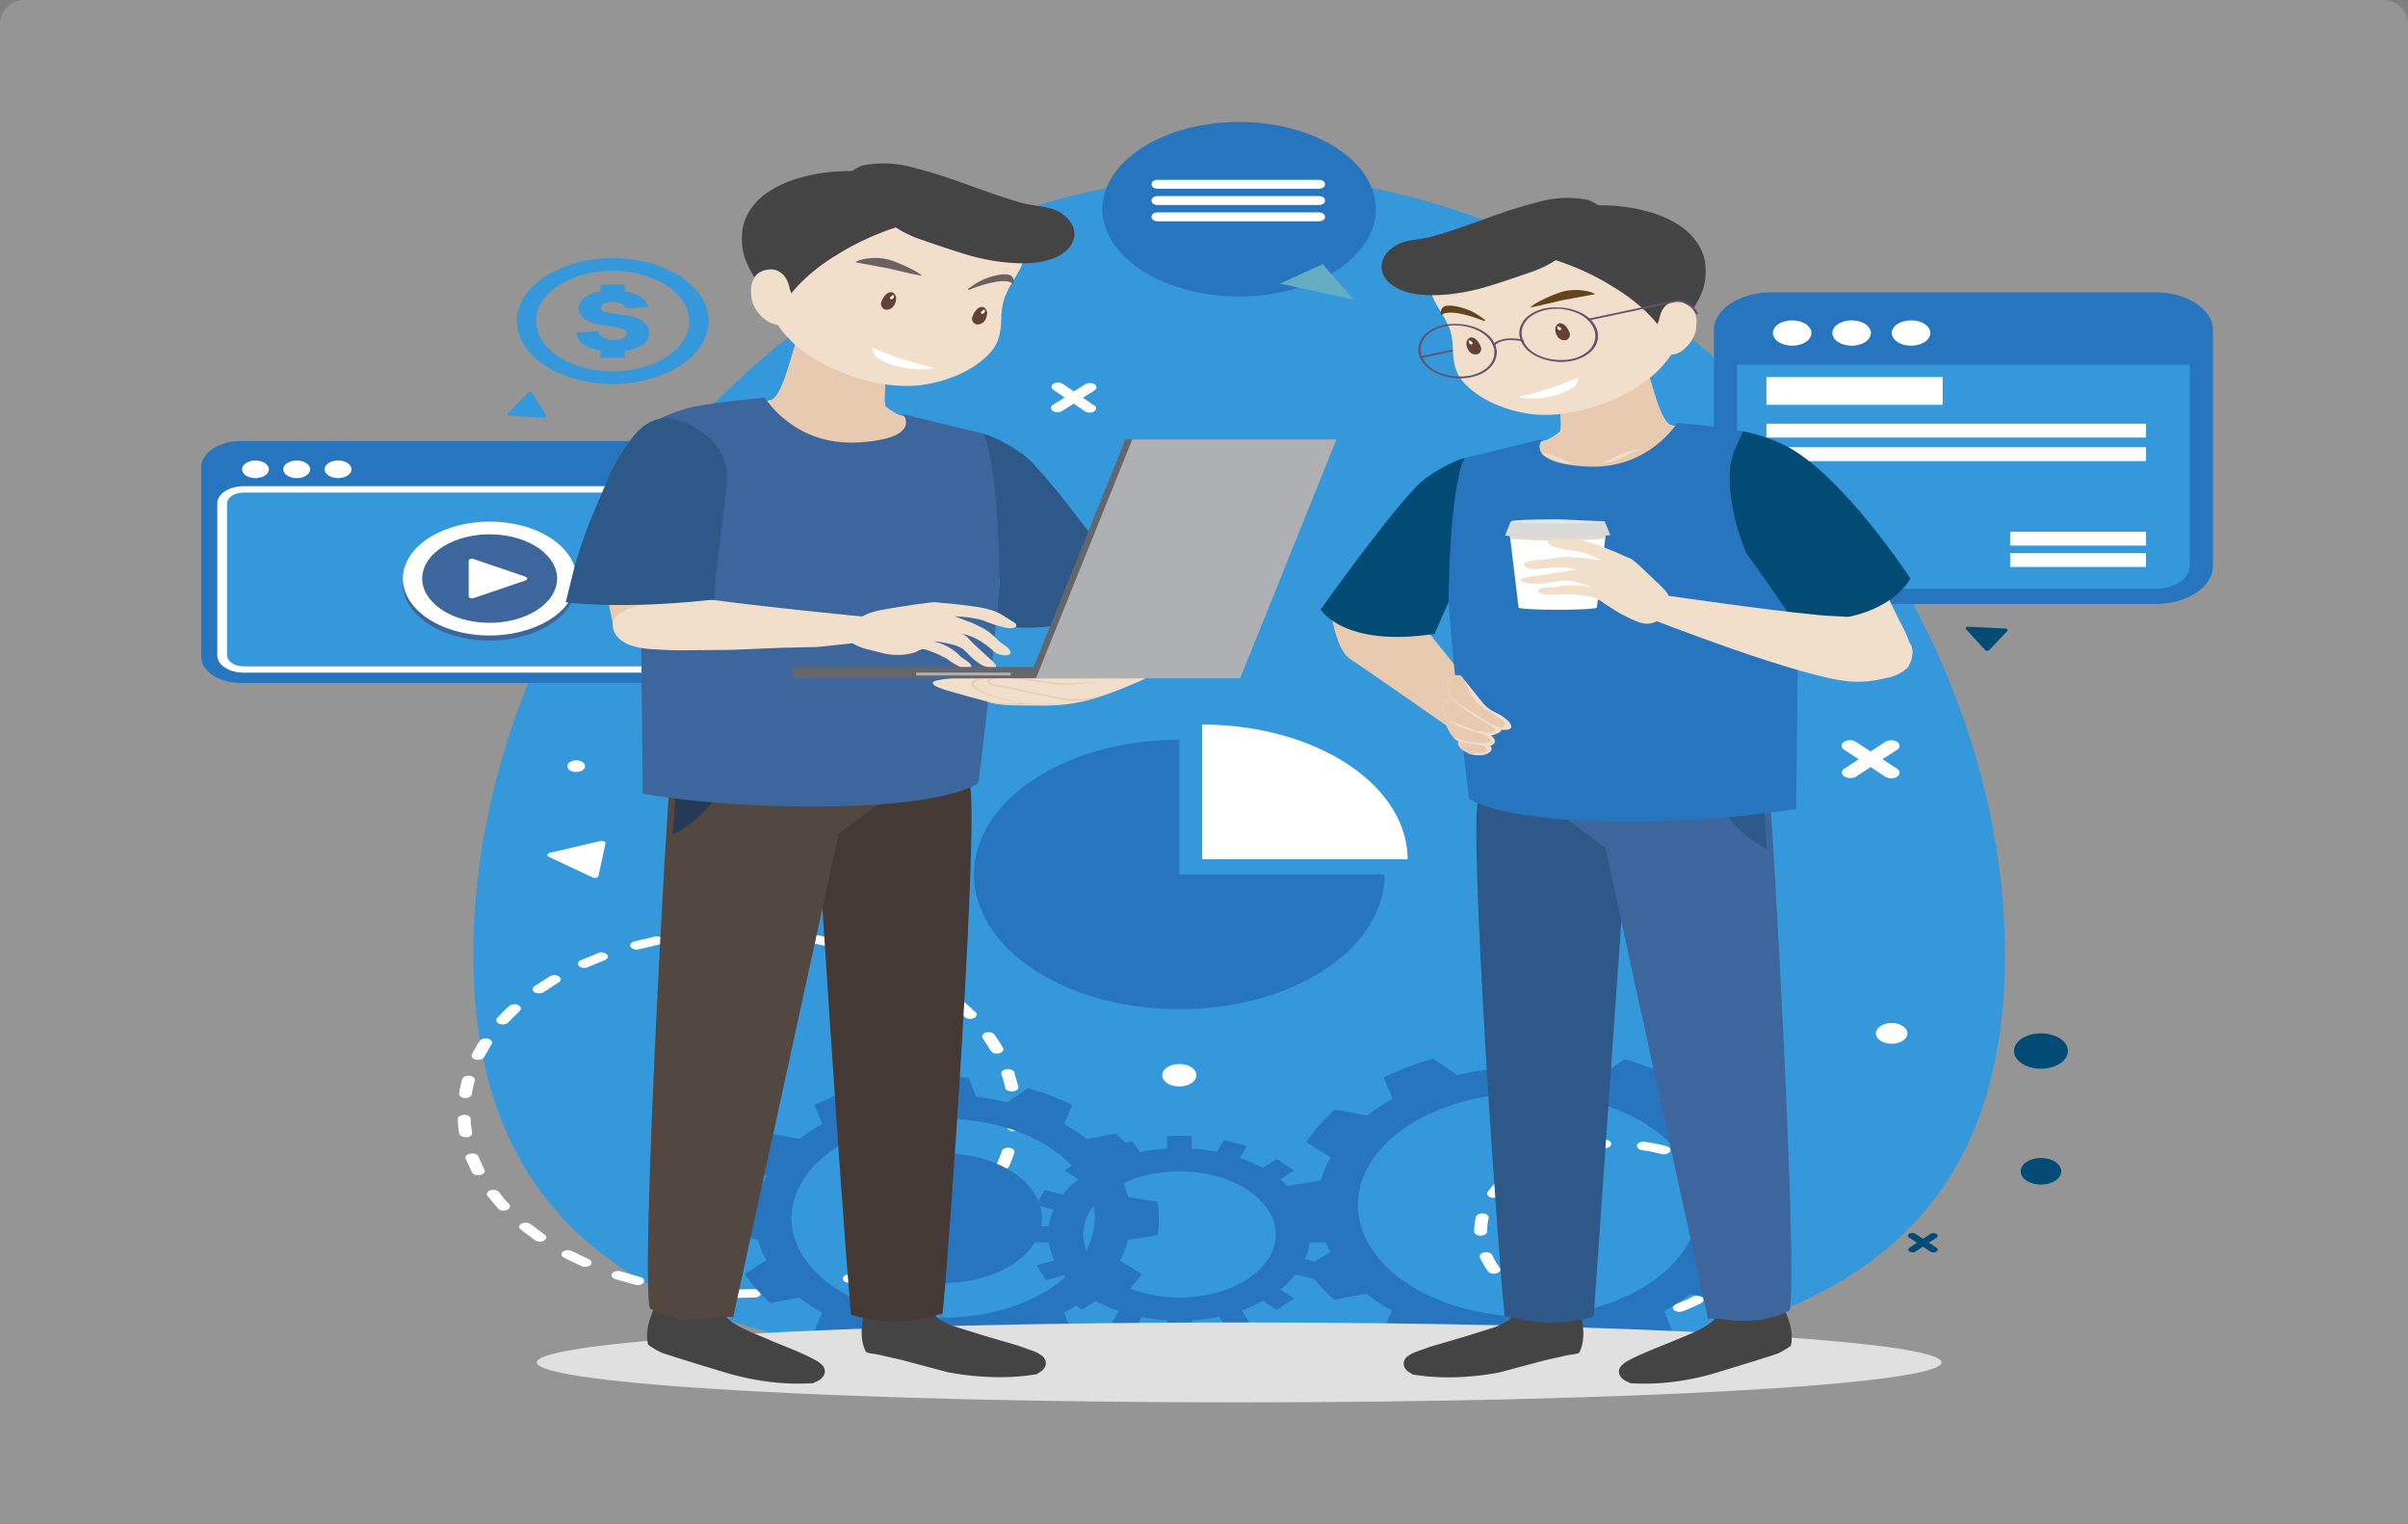<svg xmlns="http://www.w3.org/2000/svg" width="395" height="250" fill="none" xmlns:v="https://vecta.io/nano"><rect width="100%" height="100%" fill="#808080" stroke="none"/><style><![CDATA[.B{fill:#fff}.C{fill:#f1dfcb}.D{fill:#2775be}.E{fill:#014b74}.F{fill:#e7caaf}.G{fill:#3498db}.H{fill:#3c669c}.I{fill:#2d5887}.J{fill:#644136}]]></style><path d="M0 4a4 4 0 0 1 4-4h387a4 4 0 0 1 4 4v246H0V4z" fill="#e0e0e0" fill-opacity=".22"/><g clip-path="url(#A)"><path d="M328.896 156.568c0 63.176-55.106 69.06-124.485 69.06s-126.768-5.856-126.768-69.06S133.885 28.702 203.264 28.702s125.632 64.696 125.632 127.866z" class="G"/><path d="M218.042 203.784v-2.645h-3.157a9.89 9.89 0 0 0-.916-2.948l2.905-.815-1.568-2.431-2.916.808c-.672-.813-1.461-1.58-2.358-2.293l2.231-1.499-2.842-1.871-2.242 1.471c-1.182-.638-2.463-1.194-3.821-1.658l1.179-1.927-3.737-.994-1.179 1.92c-1.354-.26-2.743-.435-4.147-.525v-2.072h-4.032v2.072a30.91 30.91 0 0 0-4.494.601l-1.242-1.851-3.706 1.036 1.232 1.913c-1.238.44-2.409.959-3.495 1.547l-2.242-1.471-2.853 1.809 2.243 1.471c-.976.776-1.826 1.616-2.537 2.507l-2.927-.773-1.515 2.451 2.926.774c-.407.887-.675 1.798-.8 2.721h-3.158v2.645h3.158a9.83 9.83 0 0 0 .916 2.949l-2.916.815 1.579 2.431 2.905-.808c.675.812 1.469 1.58 2.369 2.292l-2.243 1.471 2.853 1.872 2.242-1.409c1.181.64 2.462 1.195 3.821 1.658l-1.189 1.926 3.747.995 1.179-1.92a33.14 33.14 0 0 0 4.147.525v2.072h4.032v-2.072a31.36 31.36 0 0 0 4.495-.601l1.231 1.913 3.716-1.036-1.231-1.906c1.236-.445 2.406-.966 3.494-1.554l2.242 1.471 2.842-1.871-2.231-1.471c.972-.776 1.819-1.616 2.526-2.507l2.937.773 1.516-2.452-2.958-.808c.405-.887.677-1.798.81-2.721h3.179zM208.79 205c-.353.915-.899 1.794-1.621 2.61a10.7 10.7 0 0 1-1.116 1.105c-.866.752-1.886 1.421-3.032 1.989a15.32 15.32 0 0 1-1.452.643c-1.234.488-2.566.86-3.958 1.105l-1.969.262c-1.427.138-2.877.138-4.305 0-2.012-.172-3.952-.607-5.705-1.278a16.99 16.99 0 0 1-1.684-.732c-1.149-.568-2.172-1.237-3.042-1.989a12.29 12.29 0 0 1-.979-.953c-.735-.809-1.298-1.68-1.674-2.589-.181-.426-.314-.86-.4-1.299a6.38 6.38 0 0 1 0-2.824c.072-.38.181-.756.326-1.126.353-.915.899-1.794 1.621-2.611a11.89 11.89 0 0 1 1.106-1.105c.87-.751 1.893-1.42 3.042-1.988a15.07 15.07 0 0 1 1.452-.643c1.231-.487 2.56-.859 3.948-1.105l1.979-.262c1.427-.138 2.878-.138 4.305 0l1.716.214c1.395.232 2.734.589 3.979 1.064l1.684.732c1.145.568 2.165 1.237 3.031 1.988.358.304.685.622.979.954.743.807 1.31 1.679 1.685 2.589a6.59 6.59 0 0 1 .4 1.299 6.41 6.41 0 0 1 0 2.824 7.16 7.16 0 0 1-.316 1.126z" class="D"/><g class="B"><path d="M266.157 216.975c-.279.006-.55-.062-.753-.187s-.323-.3-.331-.483.094-.361.286-.494.456-.212.735-.217a30.45 30.45 0 0 0 3.295-.318c.279-.041.572-.008.813.093s.413.259.476.442.012.376-.141.534-.395.271-.675.312a33.08 33.08 0 0 1-3.631.346l-.074-.028zm-6.263-.324c-.077.006-.155.006-.232 0-1.193-.172-2.365-.403-3.505-.691-.128-.034-.245-.084-.344-.148s-.178-.14-.232-.223a.5.5 0 0 1-.085-.265.49.49 0 0 1 .077-.265c.052-.085.128-.161.226-.226a1.19 1.19 0 0 1 .34-.153 1.57 1.57 0 0 1 .403-.055 1.55 1.55 0 0 1 .405.05c1.025.271 2.08.488 3.158.65.279.02.534.112.71.256s.257.327.226.51-.171.351-.39.466a1.47 1.47 0 0 1-.778.149l.021-.055zm15.589-1.492c-.235.002-.465-.047-.653-.141s-.322-.226-.381-.375-.041-.309.053-.45.258-.259.466-.332c.968-.358 1.89-.767 2.758-1.223.108-.057.233-.099.366-.124s.273-.033.411-.022a1.47 1.47 0 0 1 .392.082c.121.044.228.103.315.175s.15.152.189.24.05.179.034.269a.54.54 0 0 1-.126.258.85.85 0 0 1-.266.206c-.954.502-1.967.952-3.031 1.347a1.72 1.72 0 0 1-.527.09zm-24.368-1.271c-.237-.001-.467-.054-.653-.152a22.37 22.37 0 0 1-2.684-1.643c-.093-.068-.165-.147-.212-.233s-.067-.177-.061-.268c.014-.184.139-.356.347-.48s.482-.188.763-.179.543.091.732.227c.748.539 1.561 1.038 2.431 1.492.175.089.302.211.365.351a.47.47 0 0 1-.017.424c-.073.137-.211.255-.392.338s-.398.126-.619.123zm31.579-3.025a1.45 1.45 0 0 1-.6-.124.94.94 0 0 1-.288-.195.58.58 0 0 1-.151-.252.46.46 0 0 1 .008-.272c.031-.089.088-.173.168-.248.631-.6 1.194-1.23 1.684-1.885.121-.166.338-.293.603-.354a1.58 1.58 0 0 1 .808.029c.252.08.446.222.539.396a.48.48 0 0 1-.045.53 16.8 16.8 0 0 1-1.852 2.071c-.098.095-.23.172-.384.225s-.326.081-.501.079h.011zm-37.642-1.961a1.49 1.49 0 0 1-.564-.102c-.17-.069-.306-.167-.394-.285-.534-.725-.978-1.478-1.326-2.251-.079-.175-.049-.363.083-.524s.356-.28.622-.333c.133-.026.272-.035.41-.026a1.48 1.48 0 0 1 .394.078 1.09 1.09 0 0 1 .319.172c.087.071.153.152.193.239.319.7.724 1.381 1.21 2.037.061.082.096.172.104.263s-.011.182-.057.268a.71.71 0 0 1-.211.233 1.13 1.13 0 0 1-.33.162 1.54 1.54 0 0 1-.464.069h.011zm41.295-3.957h-.169a1.41 1.41 0 0 1-.386-.094 1 1 0 0 1-.302-.184.61.61 0 0 1-.171-.246c-.032-.089-.037-.181-.014-.27a8.99 8.99 0 0 0 .263-2.176.48.48 0 0 1 .064-.275c.05-.088.126-.168.225-.236s.217-.121.348-.158a1.54 1.54 0 0 1 .415-.056c.279 0 .547.073.745.202s.308.305.308.489v.055a10.27 10.27 0 0 1-.295 2.396c-.049.157-.179.299-.37.399s-.427.155-.672.154h.011zm-43.474-2.279c-.279 0-.547-.073-.744-.203s-.309-.305-.309-.488a10.04 10.04 0 0 1 .285-2.369.56.56 0 0 1 .14-.255c.072-.079.167-.147.28-.201a1.34 1.34 0 0 1 .376-.114 1.64 1.64 0 0 1 .414-.01 1.46 1.46 0 0 1 .387.094c.118.048.22.11.302.184a.63.63 0 0 1 .171.246.46.46 0 0 1 .014.27c-.169.713-.254 1.434-.253 2.155 0 .092-.028.183-.082.268s-.134.161-.234.225a1.19 1.19 0 0 1-.348.149c-.13.034-.27.051-.41.049h.011zm42.832-4.144c-.234.007-.464-.038-.655-.127s-.331-.216-.398-.363c-.324-.699-.729-1.38-1.211-2.038a.51.51 0 0 1-.105-.261.47.47 0 0 1 .055-.267c.045-.086.115-.165.207-.234a1.13 1.13 0 0 1 .328-.163c.124-.04.259-.064.397-.069s.277.006.408.036a1.23 1.23 0 0 1 .356.136c.104.06.188.133.249.215.543.72.993 1.468 1.347 2.237.049.106.059.218.029.326s-.101.211-.204.298a1.09 1.09 0 0 1-.389.204c-.153.046-.32.068-.488.063l.074.007zm-40.695-2.072c-.159 0-.317-.021-.463-.062-.126-.039-.238-.094-.331-.162a.71.71 0 0 1-.211-.233c-.046-.086-.065-.177-.057-.268s.043-.18.104-.262c.534-.722 1.153-1.414 1.853-2.072a.98.98 0 0 1 .297-.188 1.43 1.43 0 0 1 .385-.099c.137-.016.277-.014.413.006a1.37 1.37 0 0 1 .378.108c.114.052.212.119.286.196s.127.162.151.252.022.182-.008.271a.61.61 0 0 1-.166.248c-.637.6-1.201 1.233-1.684 1.892-.09.115-.228.211-.397.277a1.5 1.5 0 0 1-.561.096h.011zm35.884-3.487a1.57 1.57 0 0 1-.425-.057c-.134-.038-.255-.094-.354-.164-.754-.538-1.571-1.037-2.442-1.492a.88.88 0 0 1-.266-.206c-.067-.08-.11-.168-.126-.258s-.004-.182.035-.269.102-.17.189-.241.193-.13.314-.174.255-.072.393-.083a1.6 1.6 0 0 1 .41.023 1.31 1.31 0 0 1 .367.124 24.17 24.17 0 0 1 2.684 1.637c.094.067.167.146.214.232a.48.48 0 0 1 .061.268.51.51 0 0 1-.101.263c-.06.082-.144.156-.248.217-.196.117-.451.181-.716.18h.011zm-29.832-1.513a1.51 1.51 0 0 1-.454-.066c-.142-.045-.268-.109-.367-.189a.68.68 0 0 1-.192-.239.47.47 0 0 1-.037-.27.53.53 0 0 1 .123-.258.86.86 0 0 1 .264-.207 25.44 25.44 0 0 1 3.042-1.381c.245-.092.534-.116.806-.067s.502.166.642.326.176.35.102.528-.253.33-.497.421c-.971.356-1.893.764-2.758 1.223-.188.112-.431.175-.684.179h.01zm21.832-2.12c-.134-.002-.266-.021-.389-.055a31.64 31.64 0 0 0-3.158-.649c-.272-.04-.509-.149-.659-.303s-.201-.341-.141-.519a.6.6 0 0 1 .166-.248c.079-.075.181-.138.298-.187a1.41 1.41 0 0 1 .386-.097c.137-.016.277-.013.413.007a31.12 31.12 0 0 1 3.505.691c.236.055.433.165.557.307s.166.31.119.472-.18.306-.375.409a1.44 1.44 0 0 1-.69.151l-.032.021zm-13.084-.69a1.46 1.46 0 0 1-.673-.146c-.192-.099-.326-.237-.38-.393a.47.47 0 0 1-.013-.27c.023-.089.073-.175.146-.252s.169-.144.282-.196a1.34 1.34 0 0 1 .375-.111 35.17 35.17 0 0 1 3.631-.352c.138-.006.277.006.408.035a1.31 1.31 0 0 1 .357.135c.104.06.189.133.25.215a.52.52 0 0 1 .106.261.47.47 0 0 1-.054.267c-.044.086-.114.166-.206.234a1.12 1.12 0 0 1-.326.164 1.49 1.49 0 0 1-.398.07 32.38 32.38 0 0 0-3.295.318c-.07.022-.144.038-.221.048l.011-.027z"/><path d="M121.305 212.859h-1.052c-.279 0-.547-.073-.745-.202s-.308-.305-.308-.488.111-.359.308-.489.466-.202.745-.202h1.052l2.379-.042c.28-.01.553.054.762.176s.334.294.349.477-.081.363-.267.5-.449.219-.728.229l-2.495.041zm-7.252-.38h-.169l-3.505-.462a1.36 1.36 0 0 1-.377-.114c-.114-.054-.209-.122-.282-.201s-.12-.165-.141-.256a.47.47 0 0 1 .021-.272c.067-.178.239-.33.478-.425s.525-.123.796-.079l3.347.442c.279.015.538.101.72.241s.271.322.249.505-.155.353-.368.472-.49.178-.769.163v-.014zm15.979-.172a1.47 1.47 0 0 1-.774-.156c-.216-.117-.352-.286-.379-.469s.059-.366.238-.508.436-.231.715-.249l3.316-.511c.269-.048.557-.025.8.066s.42.241.494.418.038.365-.1.525-.367.276-.637.324l-3.473.539a.97.97 0 0 1-.253.021h.053zm-25.453-1.534a1.43 1.43 0 0 1-.389-.048l-3.274-.946c-.253-.081-.446-.224-.538-.398a.48.48 0 0 1 .049-.531c.122-.166.341-.293.606-.353a1.57 1.57 0 0 1 .809.032l3.158.912c.228.059.418.168.536.309s.157.305.111.463-.175.3-.364.403-.427.158-.672.157h-.032zm34.737-.372c-.205 0-.407-.039-.579-.113s-.307-.178-.389-.302a.5.5 0 0 1-.089-.264.48.48 0 0 1 .073-.266c.051-.085.127-.162.224-.228a1.17 1.17 0 0 1 .339-.153l3.063-.974a1.48 1.48 0 0 1 .394-.078c.138-.009.277.001.41.027s.255.07.362.128a.86.86 0 0 1 .26.209.54.54 0 0 1 .119.259.47.47 0 0 1-.042.269c-.04.087-.106.167-.195.237a1.05 1.05 0 0 1-.318.171l-3.211 1.022c-.134.035-.277.054-.421.056zm-43.337-2.625c-.21.001-.415-.04-.589-.117l-2.884-1.381a.88.88 0 0 1-.267-.207.54.54 0 0 1-.126-.257c-.016-.091-.004-.182.035-.27a.66.66 0 0 1 .19-.24c.086-.072.193-.131.314-.175a1.43 1.43 0 0 1 .393-.083c.138-.01.278-.003.411.023s.258.067.366.124l2.747 1.326c.115.051.213.116.29.192a.59.59 0 0 1 .156.25.46.46 0 0 1-.002.27c-.028.089-.082.173-.159.248a1.04 1.04 0 0 1-.39.223 1.53 1.53 0 0 1-.505.074h.021zm51.8-.552c-.225.002-.446-.043-.63-.129s-.32-.208-.39-.349a.47.47 0 0 1 .003-.433c.072-.14.211-.261.396-.346l2.674-1.381c.213-.12.491-.18.771-.165s.541.101.723.241.274.322.252.506-.154.354-.367.474l-2.811 1.451c-.195.087-.427.133-.663.131h.042zm-59.242-3.584c-.144-.001-.287-.021-.419-.059a1.17 1.17 0 0 1-.349-.162l-2.358-1.755c-.177-.143-.261-.326-.232-.509s.167-.352.385-.468a1.47 1.47 0 0 1 .776-.152c.279.019.536.109.713.252l2.242 1.678a.77.77 0 0 1 .23.225c.053.084.081.175.081.266a.49.49 0 0 1-.081.265.75.75 0 0 1-.23.225 1.25 1.25 0 0 1-.359.15 1.58 1.58 0 0 1-.42.044h.021zm66.474-.691c-.261-.001-.513-.065-.706-.18-.207-.122-.333-.293-.348-.475s.079-.362.264-.498l2.169-1.734c.17-.146.422-.243.7-.267s.56.024.784.136.37.277.407.46-.037.367-.207.514l-2.274 1.809a1.18 1.18 0 0 1-.37.165 1.53 1.53 0 0 1-.44.049l.021.021zm-72.4-4.379a1.51 1.51 0 0 1-.521-.09c-.159-.059-.291-.145-.384-.248l-1.726-2.072c-.127-.164-.15-.354-.063-.529s.276-.32.526-.403a1.57 1.57 0 0 1 .806-.041c.266.057.487.181.615.345a21.96 21.96 0 0 0 1.653 1.961c.097.105.15.225.153.348s-.044.244-.136.351-.226.196-.389.258-.346.094-.534.093v.027zm78.063-.835a1.71 1.71 0 0 1-.516-.09c-.121-.044-.228-.104-.314-.176a.65.65 0 0 1-.187-.242.47.47 0 0 1-.03-.271.55.55 0 0 1 .131-.257c.558-.642 1.053-1.319 1.558-1.989.058-.083.14-.157.242-.219a1.21 1.21 0 0 1 .351-.141c.13-.032.268-.046.407-.042s.274.025.4.064.239.091.333.158.168.145.216.231.069.176.064.266-.039.181-.097.263l-1.632 2.072a.96.96 0 0 1-.399.263 1.5 1.5 0 0 1-.548.089l.021.021zm-82.2-4.986a1.49 1.49 0 0 1-.649-.122c-.19-.086-.332-.211-.403-.355l-1.053-2.244a.46.46 0 0 1-.007-.277c.026-.091.08-.178.159-.255s.18-.144.299-.195a1.4 1.4 0 0 1 .391-.102c.271-.044.557-.015.796.079s.411.247.478.425l.968 2.141c.045.086.063.177.054.268a.52.52 0 0 1-.107.261c-.062.081-.147.154-.252.214a1.27 1.27 0 0 1-.358.134 1.38 1.38 0 0 1-.316.028zm86.01-.933c-.101.01-.204.01-.305 0-.133-.026-.257-.069-.364-.126s-.197-.129-.262-.209-.106-.168-.12-.259a.46.46 0 0 1 .041-.269c.326-.691.621-1.443.852-2.168a.61.61 0 0 1 .167-.249c.079-.074.181-.138.298-.187s.249-.081.386-.097.277-.013.413.008c.272.039.509.148.658.302s.201.341.142.52c-.253.759-.548 1.519-.895 2.272-.073.137-.21.255-.391.338s-.398.127-.62.124zm-88.115-5.324c-.26.001-.512-.061-.706-.175s-.318-.27-.346-.44c-.14-.778-.21-1.558-.21-2.341 0-.183.111-.359.308-.488s.465-.203.744-.203.547.073.744.203.308.305.308.488c0 .739.116 1.492.242 2.231.016.09.005.182-.034.27s-.103.17-.19.241a1.06 1.06 0 0 1-.317.175 1.49 1.49 0 0 1-.395.08l-.147-.041zm89.905-.967h-.084c-.278-.014-.536-.1-.717-.238s-.272-.319-.252-.501c.084-.739.127-1.492.127-2.238v-.124c0-.183.11-.359.308-.488s.465-.203.744-.203.547.073.744.203.309.305.309.488v.117c0 .788 0 1.575-.137 2.349-.021.172-.14.333-.333.45a1.39 1.39 0 0 1-.709.185zm-89.926-5.435h-.105a1.49 1.49 0 0 1-.395-.081c-.122-.044-.23-.103-.317-.174s-.152-.153-.19-.241-.05-.18-.034-.271a19.58 19.58 0 0 1 .505-2.313.58.58 0 0 1 .15-.253c.075-.077.173-.144.287-.196a1.42 1.42 0 0 1 .38-.108c.136-.019.277-.02.414-.003s.266.051.382.101a.95.95 0 0 1 .294.189.6.6 0 0 1 .162.248.46.46 0 0 1 .004.27c-.2.691-.368 1.471-.484 2.21-.026.171-.148.33-.343.445s-.448.178-.709.177zm89.6-1.084c-.256.001-.504-.058-.697-.167s-.32-.261-.356-.427c-.158-.739-.369-1.478-.611-2.203-.03-.091-.033-.185-.008-.276s.077-.179.153-.257.175-.146.291-.199a1.42 1.42 0 0 1 .385-.111 1.65 1.65 0 0 1 .421-.006c.139.017.272.051.392.101a1.02 1.02 0 0 1 .303.191c.081.076.138.162.169.253l.642 2.306c.02.091.013.184-.021.273s-.096.172-.18.246-.19.135-.311.181a1.47 1.47 0 0 1-.394.088l-.178.007zm-87.527-5.173c-.115.002-.229-.01-.337-.035a1.24 1.24 0 0 1-.358-.134c-.105-.06-.19-.132-.252-.214s-.098-.17-.107-.261.009-.182.054-.268a25.01 25.01 0 0 1 1.263-2.196c.109-.168.316-.301.574-.37a1.57 1.57 0 0 1 .805.004 1.2 1.2 0 0 1 .346.151c.099.065.177.142.23.227a.49.49 0 0 1 .078.267.5.5 0 0 1-.085.267l-1.21 2.072c-.065.141-.197.264-.377.352s-.398.137-.623.138zm85.105-1.029c-.215 0-.425-.042-.602-.123s-.312-.194-.387-.326l-1.316-2.072c-.06-.082-.095-.172-.102-.263a.48.48 0 0 1 .06-.269.72.72 0 0 1 .214-.233c.094-.067.207-.122.333-.16a1.51 1.51 0 0 1 .401-.064c.138-.004.277.011.407.042s.249.08.351.141a.78.78 0 0 1 .241.219 24.41 24.41 0 0 1 1.39 2.155c.049.085.071.176.067.267s-.037.18-.095.263-.14.157-.242.219a1.24 1.24 0 0 1-.351.142c-.115.038-.24.059-.369.062zm-81.052-4.786c-.187.001-.372-.031-.534-.093s-.296-.151-.389-.258-.139-.228-.136-.351.056-.243.153-.348c.611-.69 1.274-1.333 1.958-1.961.08-.074.182-.137.299-.185a1.43 1.43 0 0 1 .384-.096c.136-.015.276-.012.411.008a1.35 1.35 0 0 1 .375.111.92.92 0 0 1 .282.196.57.57 0 0 1 .146.252c.023.089.019.181-.012.269a.61.61 0 0 1-.168.246l-1.863 1.872a.97.97 0 0 1-.384.247c-.159.06-.338.091-.521.091zm76.652-.919a1.51 1.51 0 0 1-.502-.081c-.154-.055-.285-.133-.382-.229l-1.968-1.83c-.17-.145-.245-.328-.21-.51s.179-.345.399-.457a1.3 1.3 0 0 1 .37-.122c.134-.024.274-.031.412-.019s.271.041.392.086a1.08 1.08 0 0 1 .311.179l2.105 1.913c.105.104.164.225.172.35s-.035.249-.126.359-.225.201-.389.265a1.48 1.48 0 0 1-.541.096h-.043zM88.4 162.914a1.39 1.39 0 0 1-.726-.186.76.76 0 0 1-.23-.225.49.49 0 0 1-.081-.265.49.49 0 0 1 .081-.266.76.76 0 0 1 .23-.225l2.547-1.636a1.23 1.23 0 0 1 .352-.14c.13-.031.268-.045.407-.04s.274.026.399.064.238.093.331.16.166.146.213.231.068.177.062.267a.51.51 0 0 1-.099.262c-.059.083-.142.156-.244.218l-2.432 1.567a1.17 1.17 0 0 1-.371.161 1.53 1.53 0 0 1-.439.046v.007zm64.6-.78c-.276-.001-.541-.073-.737-.2l-2.526-1.506c-.214-.119-.346-.289-.369-.472s.066-.365.248-.505.44-.227.72-.242a1.44 1.44 0 0 1 .769.163l2.643 1.581c.196.129.306.304.306.487s-.11.357-.306.487a1.21 1.21 0 0 1-.343.153c-.128.035-.266.054-.405.054zm-57.126-3.384a1.45 1.45 0 0 1-.632-.132c-.183-.087-.319-.211-.386-.353a.47.47 0 0 1 .012-.435c.075-.14.218-.261.406-.344l3.032-1.243a1.58 1.58 0 0 1 .72.007c.231.058.424.167.545.309s.161.307.115.466-.177.303-.369.406l-2.884 1.188c-.178.084-.391.13-.611.131h.053zm49.474-.594c-.201.002-.398-.034-.569-.104l-2.947-1.125c-.126-.041-.238-.098-.33-.168a.68.68 0 0 1-.204-.238c-.043-.088-.059-.18-.047-.272s.051-.181.117-.262a.83.83 0 0 1 .263-.212c.108-.059.233-.102.367-.129s.276-.034.416-.024.274.038.397.082l3.094 1.174c.195.08.345.198.428.339a.47.47 0 0 1 .03.439c-.063.144-.197.271-.38.362s-.406.139-.635.138zm-40.885-2.417a1.44 1.44 0 0 1-.69-.152c-.195-.102-.328-.248-.375-.409s-.005-.328.119-.471.321-.252.557-.308l3.358-.787a1.56 1.56 0 0 1 .411-.03c.139.008.274.034.397.076s.233.101.322.171.155.151.196.239c.082.175.055.364-.075.526s-.353.283-.62.337l-3.158.753c-.152.043-.318.062-.484.055h.042zm32.106-.394c-.122 0-.244-.014-.358-.041l-3.253-.691c-.271-.048-.501-.165-.64-.325s-.176-.35-.102-.528.252-.328.496-.42.533-.115.804-.067l3.41.691c.233.055.429.163.552.303s.169.306.126.465-.17.305-.359.41-.429.162-.676.162v.041zm-22.706-1.333c-.279.016-.556-.042-.77-.16s-.348-.288-.372-.471.065-.365.245-.506.439-.228.718-.244l3.548-.29a1.6 1.6 0 0 1 .41.028 1.28 1.28 0 0 1 .363.13c.107.058.195.13.259.211s.103.169.115.26-.002.183-.044.27-.109.169-.2.239a1.1 1.1 0 0 1-.325.17c-.124.041-.26.066-.399.073l-3.379.277-.169.013zm13.221-.158h-.136l-3.4-.201c-.28-.009-.542-.09-.729-.226s-.285-.316-.271-.499.138-.355.345-.478.481-.187.76-.178c1.189 0 2.389.111 3.558.207a1.33 1.33 0 0 1 .726.232c.185.137.28.317.263.5s-.144.355-.353.477-.483.183-.763.173v-.007z"/></g><path d="M120 72.334H39.579c-3.633 0-6.579 1.933-6.579 4.316v31.057c0 2.384 2.946 4.316 6.579 4.316H120c3.633 0 6.579-1.932 6.579-4.316V76.651c0-2.384-2.946-4.316-6.579-4.316z" class="D"/><g class="B"><use href="#B"/><path d="M48.674 78.419c1.215 0 2.2-.646 2.2-1.443s-.985-1.443-2.2-1.443-2.2.646-2.2 1.443.985 1.443 2.2 1.443zm8.979-1.444c-.002.285-.133.564-.376.8s-.587.42-.989.529a3.26 3.26 0 0 1-1.27.079c-.426-.057-.817-.195-1.124-.397s-.515-.459-.599-.739a.99.99 0 0 1 .127-.833c.167-.263.449-.488.81-.647s.786-.243 1.221-.243c.584.002 1.144.155 1.556.427s.644.64.644 1.023zm61.958 2.763H39.969c-2.389 0-4.326 1.271-4.326 2.838v24.91c0 1.568 1.937 2.839 4.326 2.839h79.642c2.389 0 4.326-1.271 4.326-2.839v-24.91c0-1.568-1.937-2.838-4.326-2.838z"/></g><path d="M119.621 80.787H39.969c-1.506 0-2.726.801-2.726 1.789V107.5c0 .988 1.221 1.789 2.726 1.789h79.653c1.506 0 2.727-.801 2.727-1.789V82.576c0-.988-1.221-1.789-2.727-1.789z" class="G"/><g style="mix-blend-mode:multiply" class="H"><path d="M94.17 97.871c1.805-5.019-2.932-10.048-10.582-11.232s-15.315 1.924-17.12 6.942 2.932 10.047 10.582 11.232 15.315-1.924 17.12-6.943z"/></g><path d="M94.172 97.037c1.805-5.019-2.932-10.048-10.582-11.232s-15.315 1.924-17.12 6.943 2.932 10.047 10.582 11.232 15.315-1.924 17.12-6.943z" class="B"/><path d="M91.089 96.56c1.404-3.901-2.279-7.811-8.226-8.732s-11.905 1.496-13.309 5.397 2.279 7.811 8.226 8.732 11.905-1.496 13.309-5.397z" class="H"/><path d="M76.884 91.996v5.794c0 .061.024.121.07.173s.111.097.191.129a.76.76 0 0 0 .263.05c.093.002.184-.013.266-.041l8.505-2.894c.089-.029.163-.074.215-.13a.27.27 0 0 0 .079-.184.27.27 0 0 0-.079-.184c-.052-.055-.126-.1-.215-.13l-8.505-2.894c-.082-.029-.174-.043-.266-.041a.76.76 0 0 0-.263.05c-.08.031-.145.076-.191.128s-.07.113-.07.174z" class="B"/><path d="M353.537 47.942h-62.926c-5.227 0-9.464 2.78-9.464 6.209v38.708c0 3.429 4.237 6.209 9.464 6.209h62.926c5.226 0 9.463-2.78 9.463-6.209V54.151c0-3.429-4.237-6.209-9.463-6.209z" class="D"/><path d="M359.189 59.807h-74.242v33.052c0 .488.147.97.432 1.421s.702.86 1.228 1.204 1.15.617 1.837.803 1.423.281 2.166.28h62.916c.743.001 1.48-.094 2.167-.28s1.311-.459 1.837-.803.943-.754 1.228-1.204.431-.933.431-1.421V59.807z" class="G"/><g class="B"><path d="M289.758 66.395h28.905v-4.551h-28.905v4.551z"/><use href="#C"/><path d="M289.758 75.628h62.273v-2.272h-62.273v2.272zm39.979 17.362h22.294v-2.272h-22.294v2.272zm0-3.508h22.294V87.21h-22.294v2.272zm-32.6-34.862c0 .41-.185.81-.532 1.151s-.84.606-1.417.763a4.72 4.72 0 0 1-1.825.118c-.612-.08-1.175-.277-1.617-.567s-.742-.659-.864-1.061-.059-.819.18-1.197.643-.702 1.163-.93 1.13-.349 1.754-.349c.838 0 1.641.218 2.233.607s.925.916.925 1.465zm9.758 0c0 .41-.185.81-.532 1.151s-.841.606-1.418.763a4.71 4.71 0 0 1-1.824.118c-.612-.08-1.175-.277-1.617-.567s-.742-.659-.864-1.061a1.42 1.42 0 0 1 .179-1.197c.239-.378.644-.702 1.164-.93a4.41 4.41 0 0 1 1.754-.349c.838 0 1.641.218 2.233.607s.925.916.925 1.465zm9.747 0c0 .41-.185.81-.532 1.151s-.84.606-1.417.763a4.72 4.72 0 0 1-1.825.118c-.613-.08-1.175-.277-1.617-.567s-.742-.659-.864-1.061-.059-.819.18-1.197.643-.702 1.163-.93a4.41 4.41 0 0 1 1.754-.349c.838 0 1.641.218 2.233.607s.925.916.925 1.465zM197.21 118.84v22.099h33.684c0-5.861-3.549-11.482-9.866-15.626s-14.884-6.473-23.818-6.473z"/></g><g class="D"><path d="M193.453 121.326c-6.662 0-13.175 1.296-18.714 3.724s-9.857 5.88-12.406 9.918-3.217 8.482-1.917 12.769 4.508 8.224 9.218 11.315 10.713 5.195 17.247 6.048 13.307.415 19.462-1.257 11.416-4.506 15.117-8.14 5.677-7.907 5.677-12.278h-33.684v-22.099zm-8.969 73.273c-.231-.573-.505-1.125-.8-1.664l3.548-2.244c-1.111-1.69-2.525-3.288-4.211-4.759l-4.737.884c-1.142-.891-2.399-1.716-3.757-2.465l1.357-3.108c-2.235-1.105-4.662-2.033-7.231-2.762l-3.432 2.313c-1.665-.401-3.38-.706-5.126-.911l-1.147-3.115a53.49 53.49 0 0 0-8.358 0l-1.211 3.135-2.6.373-2.537.525-3.41-2.327c-2.58.723-5.016 1.651-7.253 2.762l1.347 3.101c-1.361.749-2.622 1.574-3.768 2.465l-4.726-.89c-1.681 1.468-3.094 3.06-4.211 4.744l3.527 2.251c-.612 1.095-1.077 2.223-1.39 3.371l-4.779.773a15.03 15.03 0 0 0 0 5.49l4.779.788c.147.566.337 1.139.558 1.705s.505 1.119.81 1.665l-3.547 2.244c1.109 1.689 2.523 3.284 4.211 4.752l4.736-.877c1.143.891 2.4 1.716 3.758 2.465l-1.358 3.101c2.234 1.108 4.662 2.035 7.232 2.762l3.432-2.32c1.664.403 3.38.711 5.126.918l1.189 3.129a53.49 53.49 0 0 0 8.358 0l1.211-3.135 2.6-.373 2.537-.525 3.41 2.327c2.578-.726 5.013-1.654 7.253-2.762l-1.347-3.108a27.93 27.93 0 0 0 3.768-2.466l4.726.898c1.679-1.472 3.092-3.066 4.211-4.751l-3.537-2.252c.613-1.092 1.078-2.217 1.389-3.363l4.779-.78a15 15 0 0 0 0-5.484l-4.779-.787-.6-1.713zm-23.389 20.96c-4.752.83-9.773.717-14.426-.325s-8.733-2.966-11.72-5.529-4.749-5.65-5.062-8.869.836-6.428 3.301-9.22 6.138-5.04 10.552-6.462 9.372-1.953 14.246-1.527 9.447 1.792 13.139 3.923 6.337 4.933 7.602 8.051c1.695 4.18.791 8.632-2.516 12.375s-8.744 6.471-15.116 7.583zm9.273-18.501c.825 2.033.713 4.18-.322 6.171s-2.948 3.736-5.495 5.014-5.614 2.031-8.814 2.165-6.388-.357-9.162-1.412-5.009-2.626-6.422-4.514-1.942-4.009-1.517-6.094 1.781-4.041 3.899-5.62 4.903-2.711 8.002-3.251c4.154-.725 8.577-.338 12.296 1.076s6.429 3.74 7.535 6.465zm113.8-5.276a16.09 16.09 0 0 0-.895-1.865l3.99-2.521c-1.233-1.897-2.805-3.691-4.684-5.345l-5.263.994a32.85 32.85 0 0 0-4.211-2.762l1.526-3.453c-2.513-1.236-5.241-2.272-8.126-3.087l-3.853 2.597c-1.875-.447-3.805-.788-5.768-1.022l-1.337-3.523a60.06 60.06 0 0 0-9.389 0l-1.348 3.523-2.926.414-2.842.594-3.937-2.673c-2.892.809-5.627 1.841-8.147 3.073l1.516 3.488c-1.522.84-2.93 1.764-4.211 2.762L219 181.975c-1.887 1.649-3.47 3.439-4.716 5.332l3.969 2.527c-.689 1.23-1.214 2.496-1.569 3.785l-5.358.87a17.05 17.05 0 0 0 0 6.16l5.369.891c.168.635.379 1.278.642 1.913s.558 1.257.894 1.871l-4.042 2.521c1.233 1.895 2.806 3.688 4.685 5.339l5.263-.988c1.28.998 2.689 1.922 4.21 2.762l-1.526 3.488c2.516 1.235 5.243 2.274 8.126 3.094l3.853-2.604c1.873.453 3.803.795 5.768 1.022l1.327 3.523c3.119.241 6.27.241 9.389 0l1.358-3.529 2.916-.415 2.852-.587 3.842 2.611c2.892-.802 5.624-1.832 8.137-3.067L273 215.028a31.46 31.46 0 0 0 4.21-2.763l5.263 1.008c1.889-1.65 3.472-3.442 4.716-5.338l-3.968-2.521a17.09 17.09 0 0 0 1.568-3.784l5.358-.877c.374-2.046.374-4.114 0-6.161l-5.368-.884a12.2 12.2 0 0 0-.611-1.926zm-26.316 23.542c-5.338.932-10.977.804-16.204-.367s-9.808-3.333-13.162-6.212-5.332-6.347-5.683-9.963.941-7.221 3.712-10.356 6.898-5.66 11.857-7.256 10.528-2.192 16.003-1.712 10.61 2.016 14.755 4.411 7.115 5.543 8.533 9.045c1.903 4.691.891 9.685-2.813 13.887s-9.799 7.267-16.945 8.523h-.053z"/></g><path d="M196.252 176.354c0 .363-.164.718-.472 1.02s-.745.538-1.256.677a4.18 4.18 0 0 1-1.618.104c-.543-.071-1.042-.246-1.434-.502s-.658-.585-.766-.941-.052-.726.159-1.061.571-.623 1.032-.825 1.002-.309 1.555-.309c.743 0 1.455.193 1.98.538s.82.811.82 1.299z" class="B"/><path d="M334.789 175.283c2.442 0 4.421-1.299 4.421-2.901s-1.979-2.9-4.421-2.9-4.421 1.299-4.421 2.9 1.98 2.901 4.421 2.901z" class="E"/><path d="M95.969 125.663c0 .188-.085.373-.245.529s-.386.279-.652.351a2.15 2.15 0 0 1-.839.055c-.282-.037-.541-.128-.744-.261s-.341-.303-.398-.488-.027-.377.083-.551.296-.323.535-.427.52-.161.807-.161c.191 0 .38.025.556.073a1.64 1.64 0 0 1 .471.206c.135.089.242.194.315.309s.111.24.111.365z" class="B"/><path d="M334.789 194.289c1.837 0 3.327-.977 3.327-2.183s-1.49-2.182-3.327-2.182-3.326.977-3.326 2.182 1.489 2.183 3.326 2.183z" class="E"/><g class="B"><path d="M310.305 171.181c1.424 0 2.579-.758 2.579-1.692s-1.155-1.692-2.579-1.692-2.579.757-2.579 1.692 1.154 1.692 2.579 1.692zM98.179 143.619l1.137-5.263c.013-.067 0-.135-.038-.198s-.101-.118-.181-.16-.176-.07-.278-.081-.206-.005-.303.018l-8.305 1.927c-.103.024-.194.066-.263.122s-.114.123-.129.194 0 .144.043.21.113.123.202.165l7.147 3.356a.81.81 0 0 0 .299.081.87.87 0 0 0 .319-.033c.1-.03.185-.078.247-.137s.097-.129.103-.201z"/></g><path d="M326.316 106.616l2.947-3.115a.21.21 0 0 0 .058-.132c.001-.046-.015-.092-.047-.134a.37.37 0 0 0-.14-.102c-.058-.026-.126-.042-.197-.046l-6.042-.297c-.076-.005-.152.005-.22.027a.4.4 0 0 0-.166.098c-.04.042-.062.091-.063.141s.02.099.059.141l3.158 3.453c.043.032.095.056.154.071s.123.022.186.019.124-.017.179-.038.1-.051.134-.086z" class="E"/><path d="M83.642 68.191l5.579.311c.072.004.144-.004.209-.024s.121-.05.163-.089.067-.083.074-.13a.19.19 0 0 0-.035-.137l-2.326-3.667c-.028-.047-.075-.089-.136-.119a.55.55 0 0 0-.212-.053.6.6 0 0 0-.223.029.39.39 0 0 0-.165.102l-3.242 3.356c-.035.04-.055.085-.057.132s.013.092.044.134a.36.36 0 0 0 .135.105c.057.027.124.045.194.051z" class="G"/><path d="M311.242 126.112l-2.453-1.582 2.411-1.581c.256-.169.4-.399.399-.638s-.146-.468-.405-.636-.608-.263-.972-.262-.713.096-.97.265l-2.4 1.575-2.41-1.575a1.57 1.57 0 0 0-.445-.196 2.02 2.02 0 0 0-.525-.069c-.181-.001-.359.022-.526.067s-.319.111-.446.195a.97.97 0 0 0-.299.292c-.07.109-.106.226-.106.344s.034.236.103.345.169.209.296.293l2.411 1.581-2.411 1.575c-.236.172-.362.397-.353.629s.154.452.404.616.585.258.938.264.696-.077.959-.231l2.41-1.575 2.4 1.575c.257.169.606.265.97.265s.714-.093.972-.262.404-.397.405-.636-.143-.469-.399-.638h.042z" class="B"/><path d="M317.642 204.627l-1.221-.801 1.221-.801c.13-.086.202-.203.201-.324s-.075-.237-.206-.322-.309-.133-.494-.132-.361.049-.491.136l-1.221.801-1.221-.801c-.062-.049-.138-.088-.225-.116s-.18-.043-.276-.046-.192.008-.282.031a.76.76 0 0 0-.239.102c-.068.045-.121.098-.156.157a.32.32 0 0 0-.047.185.33.33 0 0 0 .071.181.55.55 0 0 0 .175.148l1.221.801-1.221.801c-.131.085-.205.201-.206.322s.071.238.201.324.307.135.491.135a.91.91 0 0 0 .493-.132l1.221-.801 1.221.801c.132.086.31.135.495.135s.364-.049.495-.135.205-.203.205-.324-.074-.239-.205-.325z" class="E"/><path d="M179.463 66.492l-1.832-1.25 1.905-1.209a.79.79 0 0 0 .238-.225.5.5 0 0 0 .088-.267c.003-.092-.023-.183-.074-.269a.75.75 0 0 0-.225-.23 1.2 1.2 0 0 0-.343-.156c-.129-.037-.267-.056-.407-.058a1.57 1.57 0 0 0-.41.049 1.23 1.23 0 0 0-.351.148l-1.895 1.174-1.842-1.25c-.098-.066-.215-.118-.344-.154a1.54 1.54 0 0 0-.408-.054 1.54 1.54 0 0 0-.409.054c-.129.036-.246.088-.344.154s-.183.142-.238.227a.49.49 0 0 0-.084.27.49.49 0 0 0 .084.27c.055.085.136.163.238.227l1.831 1.25-1.905 1.202a.79.79 0 0 0-.239.225c-.057.085-.088.176-.091.268s.022.184.074.27.127.165.225.231.214.12.343.157a1.55 1.55 0 0 0 .408.059c.141.002.281-.014.412-.048a1.23 1.23 0 0 0 .352-.148l1.906-1.202 1.842 1.25c.097.066.214.119.342.156a1.56 1.56 0 0 0 .408.058c.14.002.279-.015.41-.049s.249-.084.35-.148.182-.14.238-.225a.5.5 0 0 0 .088-.267c.003-.092-.022-.183-.074-.269a.75.75 0 0 0-.225-.23l-.042.007z" class="B"/><path d="M203.264 48.619c12.383 0 22.421-6.407 22.421-14.309S215.647 20 203.264 20s-22.421 6.407-22.421 14.309 10.038 14.309 22.421 14.309z" class="D"/><path d="M222.074 49.137l-5.105-5.808-7.031 3.204 12.136 2.604z" fill="#63aec3"/><g class="B"><use href="#D"/><path d="M189.905 33.626h26.432c.552 0 1-.294 1-.656v-.152c0-.362-.448-.656-1-.656h-26.432c-.552 0-1 .294-1 .656v.152c0 .362.448.656 1 .656zm0 2.672h26.432c.552 0 1-.294 1-.656v-.152c0-.362-.448-.656-1-.656h-26.432c-.552 0-1 .294-1 .656v.152c0 .362.448.656 1 .656z"/></g><g class="G"><path d="M100.515 62.976c-3.11 0-6.15-.605-8.737-1.739s-4.602-2.745-5.792-4.63-1.502-3.96-.895-5.961 2.105-3.84 4.304-5.283 5.001-2.426 8.052-2.824 6.213-.194 9.087.587 5.329 2.103 7.057 3.8 2.651 3.691 2.651 5.732c-.017 2.733-1.679 5.351-4.625 7.284s-6.936 3.023-11.102 3.034zm0-18.563c-2.485 0-4.915.484-6.982 1.39s-3.678 2.194-4.629 3.701-1.2 3.165-.715 4.764 1.682 3.069 3.44 4.222 3.997 1.938 6.435 2.257 4.966.155 7.262-.469 4.26-1.681 5.641-3.037 2.118-2.95 2.118-4.581c-.017-2.184-1.346-4.275-3.7-5.819s-5.54-2.416-8.869-2.427zm4.116 7.811a10.21 10.21 0 0 0-2.105-.546l-.705-.104c-.824-.062-1.633-.19-2.411-.38-.235-.051-.441-.149-.588-.28s-.229-.289-.233-.452c0-.532.79-.912 1.853-.912s1.81.249 2.105.836a1.45 1.45 0 0 1 .084.221l3.706-.262c-.113-.501-.413-.975-.874-1.381-.738-.622-1.805-1.038-2.989-1.167v-1.119h-3.937v1.133c-.999.096-1.912.424-2.573.925s-1.025 1.14-1.027 1.803c-.021.431.123.858.419 1.243s.735.715 1.276.96a6.52 6.52 0 0 0 1.905.525l.916.145a18.59 18.59 0 0 1 2.621.47c.163.049.307.122.421.214.209.164.321.373.315.587.006.216-.106.427-.315.594-.239.158-.527.28-.846.357a3.38 3.38 0 0 1-.997.085 3.79 3.79 0 0 1-1.115-.121c-.354-.094-.67-.239-.927-.425l-.074-.062c-.227-.234-.358-.503-.379-.78l-3.642.2a3.15 3.15 0 0 0 .389 1.064c.334.624 1.004 1.147 1.884 1.471a8.44 8.44 0 0 0 1.747.414v1.195h3.937v-1.126c1.042-.105 2.015-.407 2.8-.87.409-.28.729-.612.938-.975s.306-.75.283-1.138c.04-.464-.112-.927-.44-1.339s-.82-.758-1.424-1.002z"/></g><path d="M203.263 230.007c63.629 0 115.211-2.934 115.211-6.554s-51.582-6.554-115.211-6.554-115.21 2.934-115.21 6.554 51.581 6.554 115.21 6.554z" fill="#e0e0e0"/><g fill="#444"><path d="M291.674 221.975c-1.053.408-7.769 2.445-10.221 3.191-2.196.669-4.508 1.16-6.885 1.464s-4.803.383-7.21.228a.92.92 0 0 1-.137-.125c-.163-.057-.318-.124-.463-.2-.547-.271-.936-.656-1.102-1.092s-.101-.896.186-1.304c.363-.42.854-.787 1.442-1.078a29.16 29.16 0 0 1 2.169-1.042c1.642-.732 3.368-1.382 5.031-2.072s3.095-1.243 4.505-1.982c.692-.351 1.314-.757 1.853-1.209.268-.193.447-.433.516-.69 0-.249-.158-.491-.126-.739.115-.822 2.294-.691 3.157-.65.69-.012 1.377.053 2.032.194.268.084.494.215.653.38.189.193.252.469.673.352.664-.18 1.053-.649 1.632-.939.465-.255 1.012-.437 1.6-.532.255-.045.523-.055.784-.027s.511.091.732.186c1 2.072 1.779 4.33 1.263 6.45-.63.457-1.328.871-2.084 1.236zm-34.695.332l-3.547.794-7.463 1.989c-2.325.453-4.725.72-7.148.794-2.414.078-4.833-.078-7.179-.463-.045-.04-.08-.084-.105-.131-.148-.075-.288-.156-.421-.242-.48-.32-.779-.738-.848-1.185s.097-.896.469-1.273c.453-.382 1.023-.698 1.674-.926l2.368-.835 5.453-1.589 4.895-1.533a12.3 12.3 0 0 0 2.105-1.022c.308-.172.537-.397.663-.649.084-.242-.053-.497 0-.739.295-.801 2.421-.463 3.253-.345.686.05 1.353.181 1.968.386.248.107.445.258.569.435.136.208.136.484.589.415.684-.118 1.211-.546 1.811-.774.516-.21 1.1-.34 1.705-.38a2.86 2.86 0 0 1 .78.051c.252.052.485.139.683.253.526 2.134.8 4.455-.179 6.499-.368.29-1.526.318-2.095.47z"/></g><path d="M242.253 75.856l-1.463-.09s-3.937 1.139-9.611 5.995-12.442 16.209-13.032 17.659c0 0 .822 7.072 3.327 8.674s19.568 13.55 19.568 13.55l3.484-5.214-12.968-16.14 14.284-14.247-3.589-10.186z" class="F"/><path d="M250.684 118.57l5.8-.103c7.743-.193 15.409-1.076 22.789-2.624l3.516-.802c.499-.592.946-1.203 1.337-1.83.2-.69.368-1.346.516-2.009-.99-1.306 5.663-24.862 4.41-28.074-.968-2.5.727-7.859-.21-10.359-1.253-1.381-9.895-2.072-14.569-2.977-2.589-.497-4.031-12.065-5.663-11.989-2.242.11-7.052 2.97-9.179 3.412-.905.193-2.852 2.852-3.663 3.211-.116.566.653 5.884.084 6.395-.578.492-1.254.931-2.01 1.305-.895.463-12.148 3.053-13.053 3.647-.273.269-.958 16.057 0 20.753 1.863 8.978 2.505 13.446 6.548 19.897.326 0 3.021 2.147 3.347 2.147z" class="C"/><path d="M249.546 77.887c.949 1.315 2.532 2.388 4.506 3.052 3.81 1.305 8.421 1.381 12.631 1.07 4.248-.336 8.25-1.487 11.506-3.308 3.123-1.796 5.502-4.082 6.915-6.644.095-.173.179-.338.264-.511-3.274-.656-8.032-1.16-11.095-1.754-2.59-.497-4.032-12.065-5.663-11.989-2.242.11-7.053 2.97-9.179 3.412-.906.193-2.853 2.852-3.663 3.211-.116.566.652 5.884.084 6.395a9.81 9.81 0 0 1-2.011 1.305 71.29 71.29 0 0 1-5.695 1.561c.057 1.445.532 2.87 1.4 4.199z" class="F"/><path d="M261.422 215.926l5.442-77.88s9.137-12.335 7.6-15.539-25.811-4.441-25.811-4.441c-2.383 4.174-4.428 8.427-6.126 12.742-1.716 4.627 3.379 77.307 4.295 85.042 1.126-.056 6.716 2.458 14.6.076z" class="I"/><g style="mix-blend-mode:multiply" class="C"><path d="M266.685 74.158c-.788.279-1.517.625-2.169 1.029-.5.271-1.048.503-1.631.691.814.004 1.613-.15 2.295-.442.768-.318 1.452-.691 2.2-1.064a12.16 12.16 0 0 1 2.326-.746l-1.516.214a10.54 10.54 0 0 0-1.505.318z"/></g><g style="mix-blend-mode:multiply" class="C"><path d="M254.189 74.51c.824.235 1.599.539 2.305.905.53.251 1.107.458 1.716.615-.812.051-1.629-.057-2.347-.311-.811-.269-1.537-.635-2.327-.932-.762-.275-1.576-.481-2.421-.615.516 0 1.053.076 1.537.124a11.06 11.06 0 0 1 1.537.214z"/></g><path d="M263.337 139.068l16.842 77.272c1.685-.553 7.369 1.768 13.39-1.43 1.379-6.215-2.726-79.938-3.4-85.967-.621-5.524-1.432-12.976-6.053-15.732-2.379.926-36.326.422-39.095 1.893.106 2.23-.41 9.489 3.6 12.824 3.327 2.728 14.716 11.14 14.716 11.14z" class="H"/><path d="M278.263 117.818l1.432 7.596c.599 2.472 1.59 4.895 2.958 7.231 1.224 2.144 3.133 4.091 5.6 5.711a18.51 18.51 0 0 0 1.589.843l-.736-10.525c-.622-5.525-1.432-12.977-6.043-15.732-.515.2-2.505.331-5.336.435l.536 4.441z" class="I"/><path d="M253.001 72.01s-3.158 3.881 7.115 4.503 14.99-7.134 14.99-7.134c4.136.306 8.222.854 12.21 1.637 3.05.825 5.759 2.113 7.906 3.757l-.579 57.866s-12.495 2.39-30.958 2.072c-18.621-.345-22.695-3.709-22.695-3.709s-4.589-35.628-3.568-43.722 2.863-12.155 2.863-12.155l12.716-3.115z" class="D"/><path d="M247.358 118.26c-.456-.459-1.025-.865-1.684-1.202a12.59 12.59 0 0 1-1.148-.608c-.575-.387-1.058-.83-1.431-1.312l-1.305-1.616-2.106-2.7a2.9 2.9 0 0 0-1.221-.042c-.203.06-.384.146-.533.255s-.261.235-.33.374c-.298.587-.377 1.212-.232 1.823a4.07 4.07 0 0 0 .348 1.126c-.274.104-.497.257-.642.442a2.78 2.78 0 0 0-.516.884c-.226.715-.01 1.46.6 2.072.149.165.314.324.495.476a1.21 1.21 0 0 0-.298.713c-.013.249.064.497.224.724.244.558.647 1.081 1.189 1.54.138.111.289.215.453.31-.063.213-.063.431 0 .643a1.76 1.76 0 0 0 .379.573c.367.37.88.668 1.484.863 1.053.359 2.653.415 3.39-.324a.7.7 0 0 0 .193-.302.53.53 0 0 0-.004-.327c-.05-.117-.132-.227-.242-.324h.053c.226-.07.418-.18.554-.318s.21-.299.214-.463c-.054-.343-.301-.661-.695-.891.631-.136 1.199-.373 1.653-.69.031-.019.053-.044.062-.071s.006-.055-.009-.081c-.024-.058-.06-.114-.106-.166.39.045.789.045 1.179 0 1.053-.152.411-1.008.032-1.381z" class="F"/><g style="mix-blend-mode:multiply" class="C"><path d="M247.358 118.26c-.456-.459-1.025-.865-1.684-1.202a12.59 12.59 0 0 1-1.148-.608c-.575-.387-1.058-.83-1.431-1.312l-1.306-1.616-1.547-1.92.326.857c.383.868.883 1.711 1.495 2.52.489.599 1.146 1.131 1.937 1.568.795.424 1.54.885 2.232 1.381.33.241.552.538.642.857 0 .186 0 .421-.337.476a2.31 2.31 0 0 1-1.053-.166 6.87 6.87 0 0 1-1.168-.497 22.73 22.73 0 0 1-2.042-1.291l-2.106-1.306c-.744-.442-1.428-.928-2.042-1.45 0 .035.053.062.074.097.278.326.598.636.958.925.652.532 1.442.981 2.168 1.471l1.874 1.209 1.221.69c.164.104.309.22.432.346.067.036.127.078.179.124a.5.5 0 0 1 .151.145c.036.055.054.113.054.173a.31.31 0 0 1-.054.172.49.49 0 0 1-.151.145c-.316.126-.692.168-1.053.118a12.32 12.32 0 0 1-3.242-.808l-2.748-1.078-.326-.165c.883.66 1.956 1.2 3.158 1.588l1.8.511c.567.155 1.073.391 1.484.691.242.186.474.476.2.69-.143.084-.309.147-.49.188s-.372.056-.562.047c-1.039.025-2.075-.081-3.053-.311a8.81 8.81 0 0 1-1.895-.635c.11.113.229.221.358.325.09.074.189.143.295.207.405.168.84.302 1.295.4l1.484.263c.439.04.872.104 1.295.193.207.033.397.1.552.196s.27.216.332.35c.031.127-.003.258-.099.371s-.246.201-.428.25a6.29 6.29 0 0 1-2.81 0h-.053c.145.064.296.122.453.173 1.053.359 2.653.414 3.389-.325.096-.09.161-.193.194-.301s.031-.219-.004-.327c-.051-.117-.133-.227-.242-.325h.052c.227-.069.419-.18.555-.318s.21-.298.214-.462c-.054-.344-.302-.661-.695-.891.63-.136 1.198-.373 1.653-.691.031-.018.052-.043.062-.07s.006-.056-.01-.081c-.024-.058-.059-.114-.105-.166.39.045.789.045 1.179 0 1.158-.166.516-1.022.137-1.395z"/></g><g style="mix-blend-mode:screen" opacity=".27" class="C"><path d="M239.621 121.947c.054-.092.14-.175.253-.241a5.67 5.67 0 0 1-.843-.511c-.844-.565-1.32-1.323-1.326-2.114-.005-.303.164-.596.474-.821a3.37 3.37 0 0 1-.6-.629c-.313-.344-.502-.731-.553-1.131a1.83 1.83 0 0 1 .258-1.175c.274-.316.705-.56 1.221-.691-.185-.198-.336-.409-.453-.629-.494-.877-.81-2.493.295-3.183-.355.13-.625.341-.758.594-.297.587-.377 1.212-.231 1.823a4.07 4.07 0 0 0 .347 1.126c-.274.104-.497.257-.642.442-.235.277-.409.574-.516.884-.225.715-.01 1.46.6 2.071a4.99 4.99 0 0 0 .495.477c-.183.219-.285.463-.297.712a1.14 1.14 0 0 0 .223.724c.244.559.648 1.081 1.19 1.54a3.43 3.43 0 0 0 .452.311c-.063.212-.063.43 0 .642.08.203.208.397.379.574.311.306.72.563 1.2.752l-.252-.131c-.558-.345-1.221-.877-.916-1.416z"/></g><path d="M240.294 75.104s-2.431.566-6.316 3.239-17.336 21.602-17.336 21.602 3.673 6.305 18.673 4.019l2.316-5.249s-.01-18.177 2.663-23.612z" class="E"/><path d="M313.464 106.229c-.322-1.22-.808-2.42-1.453-3.584-1.537-2.97-2.842-5.981-4.432-8.978-2.389-4.475-4.589-9.931-9.41-13.715-1.271-1.035-2.879-1.87-4.705-2.445a11.02 11.02 0 0 0-.653-.124c-.406-.073-.831-.09-1.248-.049s-.816.137-1.173.284a6.34 6.34 0 0 0-1.169.649c-.417.286-.771.609-1.052.96-.554.725-.91 1.508-1.053 2.314-.344 1.52-.276 3.067.2 4.572a18.35 18.35 0 0 0 1.821 3.854c2.132 2.134 4.015 4.371 5.632 6.692l3.095 4.835c.926 1.512 1.768 3.045 2.494 4.599.48 1.333 1.299 2.603 2.421 3.757.593.582 1.436 1.035 2.421 1.302s2.071.335 3.116.197a8.65 8.65 0 0 0 2.637-.59c.8-.324 1.478-.762 1.984-1.282.704-1.016.889-2.155.527-3.246z" class="C"/><path d="M293.179 73.239c-2.188-1.097-4.639-1.946-7.253-2.514-.294.787-.673 1.561-1.052 2.341-.524 1.104-.877 2.24-1.053 3.391-.184 2.097-.078 4.2.316 6.285.308 1.955.807 3.895 1.495 5.808l.758 2.072c2.568 3.453 7.736 11.05 7.736 11.05 15.306 1.154 19.264-6.782 19.264-6.782s-10.916-16.678-20.211-21.651z" class="E"/><path d="M233.116 58.715c-.047.001-.093-.007-.131-.025a.16.16 0 0 1-.08-.072c-.014-.036-.008-.074.017-.107s.068-.059.12-.073l13.684-2.907c.549-.127 1.151-.112 1.684.041.579.208 1.087.491 1.495.832s.704.732.874 1.15a.1.1 0 0 1-.014.108c-.025.033-.069.059-.123.072a.31.31 0 0 1-.082.009.3.3 0 0 1-.081-.013c-.026-.008-.049-.019-.068-.032a.15.15 0 0 1-.043-.047c-.15-.379-.413-.735-.774-1.047a4.46 4.46 0 0 0-1.331-.77 2.73 2.73 0 0 0-1.379-.041L233.2 58.709l-.084.007z" fill="#68516f"/><path d="M268.422 39.337c-3.285-2.607-7.887-4.355-12.969-4.924-4.789-.49-9.768 1.72-13.684 3.591-3.684 1.747-6 2.977-6.695 5.877-.084.345-.147.691-.2 1.029a5.71 5.71 0 0 0-.273 1.112c-.253 1.899.863 3.709 1.926 5.442.609.936 1.085 1.907 1.421 2.901a13.28 13.28 0 0 1 .389 3.08c.106 1.878.274 3.695 1.822 5.338 1.206 1.314 2.815 2.45 4.725 3.335s4.078 1.502 6.369 1.81c4.653.518 9.358-.691 13.211-2.307 4.153-1.731 7.446-4.22 9.473-7.162 2.106-3.135 1.916-6.499.864-9.793-.923-3.407-3.114-6.612-6.379-9.33z" class="C"/><path d="M242.474 56.07c-.316-.435-.79-.843-1.348-.691a.61.61 0 0 0-.242.159c-.24.249-.358.541-.337.836.006.445.172.883.485 1.278.139.186.363.338.642.435.148.045.314.06.475.042s.311-.066.43-.139c.192-.166.319-.361.368-.567s.021-.417-.084-.614c-.088-.255-.219-.503-.389-.739z" class="J"/><path d="M241.316 56.008a.56.56 0 0 0-.273-.173h-.106v.041c-.01.048-.01.097 0 .145.002.115.042.228.116.331a.47.47 0 0 0 .169.111.29.29 0 0 0 .115.023.29.29 0 0 0 .116-.023c.051-.042.084-.093.097-.146s.005-.108-.023-.158c-.063-.055-.133-.106-.211-.152z" class="B"/><path d="M257.031 53.743c-.305-.435-.778-.843-1.347-.691-.103.039-.187.096-.242.166-.233.248-.347.537-.326.829.007.444.169.881.473 1.278.141.188.37.34.653.435a1.17 1.17 0 0 0 .471.044c.16-.017.308-.067.424-.141.192-.166.32-.361.371-.566a.87.87 0 0 0-.076-.614 2.69 2.69 0 0 0-.401-.739z" class="J"/><path d="M255.852 53.681c-.054-.078-.152-.14-.274-.173h-.105c-.021 0 0 0 0 .041-.02.047-.02.098 0 .145-.004.115.036.229.116.331.042.045.1.083.168.111a.3.3 0 0 0 .116.023c.041 0 .082-.008.116-.023.046-.044.076-.094.089-.147s.007-.106-.015-.157c-.059-.057-.13-.108-.211-.152z" class="B"/><g fill="#63441d"><path d="M237.463 51.298c.652-.052 1.313-.01 1.937.124.775.151 1.528.345 2.253.58l1.831.656c.095-.055.158-.152.084-.207l-.957-.691c-.367-.25-.765-.478-1.19-.684a10.48 10.48 0 0 0-2.526-.822c-.706-.131-1.727-.269-2.232.186-.313.34-.407.747-.263 1.133-.006.03-.006.06 0 .09v.062c.121-.116.279-.215.462-.289s.388-.121.601-.14zm15.538-1.291l3.231-.753 5.453-1.015c-.452-.245-.98-.421-1.547-.518a8.79 8.79 0 0 0-2.524-.114 7.88 7.88 0 0 0-2.361.598 22.11 22.11 0 0 0-2.579 1.139 10.16 10.16 0 0 0-1.231.732c-.124.088-.237.183-.337.283-.033.035-.072.068-.116.097l2.011-.449z"/></g><g style="mix-blend-mode:multiply" class="C"><path d="M248.569 60.898c-.879-.141-1.718-.374-2.484-.691-.161-.07-.298-.162-.4-.269-.03-.157-.001-.315.084-.463l.411-.898.473-1.623c0-.138-.073-.269-.116-.407-.157.761-.396 1.513-.715 2.251-.221.497-.748 1.105-.316 1.609.239.199.538.363.879.481a3.95 3.95 0 0 0 1.1.209l.663.097.958.069-.537-.366z"/></g><path d="M248.969 65.131c3.483-.782 6.795-1.859 9.852-3.204 0 0 .653 1.547-3.252 2.762s-6.6.442-6.6.442z" class="B"/><path d="M276.653 37.845c-1.699-1.416-3.935-2.514-6.484-3.184-2.53-.689-5.251-1.023-7.99-.981-.496-.362-1.084-.666-1.737-.898-2.542-.505-5.274-.415-7.726.255a77.13 77.13 0 0 0-8.042 2.486c-3.158 1.105-6.316 2.313-9.663 3.246-1.832.518-4.042.49-5.674 1.285-1.239.643-2.118 1.538-2.499 2.544s-.243 2.067.394 3.016c2.926 4.144 11.895 2.873 16.747 1.381 2.295-.691 4.579-1.464 6.811-2.251 1.634-.523 3.122-1.223 4.4-2.072 3.386 1.108 6.498 2.544 9.231 4.261 2.873 1.696 5.305 3.688 7.2 5.898a8.98 8.98 0 0 1 1.348 2.072c.272.701.599 1.393.979 2.072.105.166.431.09.568 0 .397-.336.632-.743.674-1.167.142-.527.332-1.048.568-1.561.518-1.147 1.133-2.275 1.842-3.377.712-1.062 1.286-2.162 1.716-3.287a10.11 10.11 0 0 0 .463-3.66c-.056-2.19-1.149-4.313-3.126-6.077z" fill="#444"/><path d="M277.727 50.663c-.196-.387-.58-.721-1.093-.951s-1.129-.342-1.749-.32c-1.579.186-2.306 1.381-2.558 2.334-.063.228-.158.518-.2.829a4.53 4.53 0 0 0-.369 1.153 8.3 8.3 0 0 0 .2 2.638c.127.691.285 1.657 1.474 1.851.53.034 1.064-.028 1.545-.179s.889-.385 1.181-.677c1.405-1.182 2.148-2.645 2.106-4.144.118-.861-.065-1.728-.537-2.535z" class="C"/><g style="mix-blend-mode:multiply" class="C"><path d="M276.978 51.471c-.081-.071-.185-.13-.304-.174s-.25-.069-.385-.076-.272.005-.4.035a1.11 1.11 0 0 0-.342.139c-.61.337-1.035.795-1.211 1.305-.234.52-.378 1.055-.432 1.595a4.11 4.11 0 0 0 .411 2.403c.074.145.347 0 .316-.117a8.65 8.65 0 0 1-.316-1.43c.085-.014.166-.034.242-.062.133-.042.257-.096.369-.159a3.11 3.11 0 0 0 .631-.456 11.21 11.21 0 0 0 .884-1.001c.074-.076-.084-.124-.158-.048l-.894.884a2.85 2.85 0 0 1-.548.394l-.326.138-.232.069v-.691a5.01 5.01 0 0 1 .537-1.733c.211-.359.769-1.153 1.558-.995.611.131.863.691.895 1.07 0 .055.116 0 .116 0 .071-.384-.075-.773-.411-1.091z"/></g><g fill="#68516f"><path d="M239.474 62.065c-1.386-.026-2.727-.324-3.853-.854s-1.983-1.27-2.463-2.122c-.702-1.16-.679-2.455.063-3.605.318-.485.78-.924 1.358-1.292s1.261-.656 2.01-.849c1.667-.362 3.484-.279 5.059.23s2.783 1.404 3.362 2.491c.707 1.157.684 2.452-.063 3.598-.451.714-1.215 1.323-2.195 1.751s-2.133.655-3.31.652h.032zm-.758-8.702a7.94 7.94 0 0 0-1.979.242c-.704.175-1.346.442-1.888.783s-.975.752-1.27 1.206c-.705 1.08-.728 2.3-.063 3.391.55 1.019 1.686 1.857 3.165 2.335s3.184.557 4.75.221c.703-.175 1.345-.442 1.888-.784s.974-.752 1.27-1.205c.349-.534.534-1.107.545-1.688s-.153-1.157-.482-1.696c-.447-.804-1.252-1.501-2.31-2.001s-2.322-.78-3.626-.803zm17.326 6.002c-1.386-.028-2.728-.327-3.853-.858s-1.983-1.272-2.463-2.125c-.698-1.161-.672-2.456.074-3.605.316-.485.775-.924 1.351-1.291s1.259-.656 2.006-.85a9.99 9.99 0 0 1 5.088.22c1.586.509 2.803 1.408 3.386 2.501a3.27 3.27 0 0 1-.073 3.605c-.315.486-.774.925-1.351 1.293s-1.259.656-2.007.848c-.688.176-1.42.265-2.158.262zm-.748-8.709a7.98 7.98 0 0 0-1.989.242c-.702.179-1.343.447-1.885.79s-.975.753-1.273 1.206c-.694 1.079-.717 2.294-.063 3.384.548 1.021 1.683 1.86 3.162 2.339s3.186.559 4.754.223c.702-.177 1.344-.446 1.886-.788s.975-.753 1.272-1.207c.694-1.079.716-2.294.063-3.384-.441-.808-1.241-1.511-2.298-2.017s-2.321-.792-3.629-.821v.035z"/><path d="M260.632 52.548c-.045 0-.088-.009-.124-.027s-.063-.042-.076-.07a.1.1 0 0 1-.013-.055c.002-.019.009-.037.022-.054a.17.17 0 0 1 .053-.044c.022-.012.047-.021.075-.027l13.884-2.942c.548-.131 1.152-.116 1.684.041.578.207 1.085.489 1.492.829s.705.73.876 1.147c.014.018.022.038.024.058s-.003.041-.015.059a.17.17 0 0 1-.05.05.25.25 0 0 1-.076.033.33.33 0 0 1-.091.01c-.031-.001-.061-.006-.089-.016s-.052-.022-.071-.038-.034-.034-.042-.053c-.147-.38-.409-.737-.771-1.049a4.39 4.39 0 0 0-1.334-.767 2.73 2.73 0 0 0-1.379-.041l-13.895 2.949-.084.007zm-15.568 4.137h-.095c-.051-.018-.09-.048-.108-.084a.1.1 0 0 1 .013-.109s1.242-1.554 4.874-.78c.055.011.102.036.13.07a.1.1 0 0 1 .017.11c-.017.037-.061.062-.111.079a.33.33 0 0 1-.163.011c-3.263-.691-4.326.587-4.368.642-.02.021-.048.038-.081.049s-.071.016-.108.013z"/></g><path d="M255.526 87.397h-7.905l1.484 12.245c0 .207 2.874.373 6.421.373s6.421-.166 6.421-.373l1.485-12.245h-7.906z" class="B"/><g style="mix-blend-mode:multiply"><path d="M250.168 88.522l1.989.104 2.179.062 4.158-.076 3.379-.145 1.453-.152.105-.918h-15.789l.094.974 2.432.152z" fill="#e0decb"/></g><path d="M255.526 87.403l7.906-.366c0-.202-3.54-.366-7.906-.366l-7.905.366c0 .202 3.539.366 7.905.366z" fill="#93a3a4"/><path d="M263.242 85.518H247.81l-.915 2.265c0 .221 3.863.401 8.631.401l8.632-.401-.916-2.265z" fill="#d9d9d9"/><path d="M263.242 85.518c0 .193-3.453.352-7.716.352s-7.715-.159-7.715-.352 3.452-.352 7.715-.352l7.716.352z" fill="#e5e5e5"/><g class="C"><path d="M273.747 99.71c.17-.512.209-1.04.116-1.561-.125-.489-.393-.958-.79-1.381-.526-.594-1.157-1.146-1.736-1.713l-1.811-1.727c-.515-.511-1.074-1.002-1.674-1.471-.23-.176-.513-.319-.831-.421l-2.105-.932-2.821-1.119a20.41 20.41 0 0 0-2.495-.739c-.856-.167-1.751-.233-2.642-.193a28.96 28.96 0 0 0-2.19.034 1.5 1.5 0 0 0-.411.07c-.129.041-.243.1-.336.171-.067.067-.103.145-.103.225s.036.158.103.224c.15.162.346.302.579.414a22.24 22.24 0 0 0 4.105.829 9.52 9.52 0 0 1 1.284.331 15.76 15.76 0 0 1 1.79.691l1.116.553-.411-.104-2.105-.297c-.69-.11-1.396-.171-2.106-.179-.472-.054-.952-.078-1.431-.069-.887.037-1.766.137-2.621.297l-.99.152-1.494.104c-.536.033-1.049.159-1.485.366-.484.256-.21.594.19.808.333.147.713.242 1.111.278s.802.012 1.184-.071a24.24 24.24 0 0 1 3.094-.2 10.78 10.78 0 0 1 3.032.407h.105-.21a5.18 5.18 0 0 0-1.463.138l-3.737.58-1.916.269c-.421.055-2.811.325-2.011.877.257.145.559.251.885.311a6.08 6.08 0 0 0 1.326.111 18.46 18.46 0 0 0 2.905-.318l1.548-.228c.668-.034 1.339.028 1.968.18a16.73 16.73 0 0 1 2.8.932l-1.053-.221c-1.491-.219-3.043-.181-4.505.111-.747.097-1.516.048-2.253.166-.442.069-1 .249-.936.601s.463.387.81.449a18.13 18.13 0 0 0 3.463 0c1.323.019 2.638.141 3.916.366 1.474.207 2.158.822 3.158 1.499l1.516.953c1.05.628 2.185 1.192 3.389 1.686a4.56 4.56 0 0 0 1.527.352 3.38 3.38 0 0 0 1.168-.187c.675-.242 1.252-.587 1.684-1.005s.706-.897.8-1.398z"/><path d="M270.242 101.292s25.927 10.227 33.737 10.511 11.084-3.895 9.263-6.375-6.505-4.199-12.252-4.371-28.758-3.543-28.758-3.543l-1.99 3.778z"/></g><g fill="#444"><path d="M108.495 221.844c1.116.421 7.958 2.514 10.526 3.273 2.257.687 4.632 1.193 7.074 1.506 2.425.316 4.909.393 7.368.228a.61.61 0 0 0 .137-.124c.17-.058.332-.125.484-.201.562-.279.962-.675 1.132-1.124s.102-.922-.195-1.341c-.372-.43-.877-.805-1.484-1.098-.711-.385-1.452-.744-2.221-1.078-1.684-.745-3.463-1.415-5.168-2.147-1.548-.691-3.158-1.271-4.621-2.031-.707-.364-1.346-.781-1.906-1.243-.264-.195-.442-.434-.516-.69 0-.256.158-.505.127-.76-.127-.843-2.358-.691-3.232-.691a9.31 9.31 0 0 0-2.105.201c-.279.084-.514.221-.674.393-.189.194-.263.477-.694.359-.674-.186-1.116-.69-1.664-.96-.477-.266-1.043-.456-1.652-.552a2.9 2.9 0 0 0-.801-.026c-.267.029-.521.094-.747.192h-.052c-1.053 2.113-1.832 4.44-1.295 6.616a12.88 12.88 0 0 0 2.179 1.298zm35.6.338l3.642.822 7.663 2.037a46.63 46.63 0 0 0 7.369.815 37.98 37.98 0 0 0 7.368-.476c.041-.042.077-.086.105-.131a3.59 3.59 0 0 0 .421-.249c.497-.328.807-.758.878-1.219s-.101-.922-.488-1.309c-.465-.39-1.05-.712-1.716-.946l-2.432-.856-5.589-1.637-5.032-1.568c-.759-.297-1.465-.649-2.105-1.049-.33-.18-.568-.42-.684-.691-.084-.249 0-.511 0-.767-.305-.821-2.484-.469-3.337-.352a8.5 8.5 0 0 0-2.021.401c-.26.108-.465.264-.589.449-.137.207-.148.497-.6.421-.706-.117-1.253-.559-1.864-.794a5.57 5.57 0 0 0-1.747-.394 3.02 3.02 0 0 0-.802.053c-.258.054-.498.142-.703.258v.034c-.537 2.19-.821 4.565.189 6.672.306.297 1.506.324 2.074.476z"/></g><path d="M150.558 115.725c-1.979 0-3.979-.055-5.958-.11-7.946-.199-15.814-1.105-23.389-2.694l-3.6-.821a15.9 15.9 0 0 1-1.379-1.879c-.2-.691-.379-1.381-.526-2.072 1.052-1.34-5.811-25.504-4.527-28.812 1.053-2.562-.747-8.066.211-10.635 1.284-1.381 10.158-2.12 14.958-3.053 2.652-.511 4.137-12.383 5.81-12.307 2.306.111 7.242 3.046 9.474 3.508.926.193 2.937 2.921 3.758 3.287.126.587-.663 6.043-.084 6.568a10.75 10.75 0 0 0 2.105 1.34c.916.477 12.463 3.128 13.4 3.743.274.276.979 16.478 0 21.291-1.905 9.185-2.568 13.812-6.705 20.421-.453.014-3.211 2.224-3.548 2.224z" class="C"/><path d="M151.726 73.971c-.984 1.352-2.624 2.452-4.663 3.129-3.905 1.34-8.684 1.436-12.979 1.098-4.342-.351-8.431-1.533-11.758-3.398-3.2-1.848-5.64-4.194-7.094-6.823l-.274-.518c3.368-.691 8.253-1.195 11.389-1.803 2.653-.511 4.137-12.383 5.811-12.307 2.305.111 7.242 3.046 9.474 3.508.926.193 2.936 2.921 3.758 3.287.126.587-.664 6.043-.085 6.568.612.504 1.319.954 2.106 1.34 1.901.604 3.851 1.139 5.842 1.602-.08 1.49-.598 2.956-1.527 4.316z" class="F"/><path d="M139.579 215.635c-1.832-21.602-5.527-79.924-5.527-79.924s-9.379-12.665-7.8-15.953 26.443-4.565 26.443-4.565c2.456 4.282 4.564 8.646 6.315 13.074 1.758 4.751-3.484 79.337-4.41 87.279-1.232-.042-6.969 2.534-15.021.089z" fill="#443934"/><path d="M137.578 136.761l-17.305 79.296c-1.726-.56-7.579 1.816-13.684-1.464-1.474-6.34 2.737-82.024 3.432-88.239.642-5.643 1.473-13.322 6.21-16.147 2.442.953 37.295.435 40.126 1.941-.115 2.293.421 9.737-3.694 13.163-3.369 2.818-15.085 11.45-15.085 11.45z" fill="#534741"/><path d="M122.242 114.952l-1.463 7.797c-.617 2.535-1.637 5.021-3.042 7.417-1.271 2.201-3.245 4.198-5.79 5.856a17.59 17.59 0 0 1-1.579.863l.758-10.801c.632-5.642 1.474-13.322 6.211-16.146.526.207 2.568.345 5.473.449l-.568 4.565z" fill="#263a57"/><path d="M126.8 43.405c-1.052 3.377-1.252 6.837.895 10.048 2.08 3.023 5.465 5.581 9.737 7.355 3.958 1.678 8.789 2.894 13.558 2.369 2.35-.318 4.576-.952 6.536-1.861s3.612-2.074 4.853-3.422c1.59-1.692 1.769-3.55 1.863-5.483a13.46 13.46 0 0 1 .411-3.156c.334-1.032.821-2.041 1.452-3.011 1.053-1.775 2.232-3.633 1.979-5.587-.057-.381-.152-.759-.284-1.133a13.35 13.35 0 0 0-.2-1.057c-.716-2.977-3.095-4.24-6.873-6.036-4.053-1.913-9.158-4.185-14.074-3.681-5.222.582-9.949 2.38-13.316 5.062-3.35 2.795-5.595 6.091-6.537 9.593z" class="C"/><path d="M159.948 51.077c.326-.449.81-.87 1.389-.691.103.039.187.096.242.166.245.253.363.55.337.849 0 .459-.166.911-.484 1.319-.147.188-.379.343-.663.442-.151.048-.321.064-.487.047s-.319-.067-.44-.144c-.197-.171-.326-.372-.378-.584s-.022-.429.084-.632c.086-.267.22-.527.4-.774z" class="J"/><path d="M161.158 50.974c.062-.079.162-.142.285-.18.016-.005.034-.008.052-.008s.036.003.053.008c.003.016.003.032 0 .048a.19.19 0 0 1 0 .152c.004.115-.036.229-.116.331-.04.05-.102.091-.179.117-.034.015-.075.023-.116.023a.29.29 0 0 1-.115-.023c-.051-.044-.084-.095-.097-.149s-.005-.11.023-.161c.061-.058.132-.111.21-.159z" class="B"/><path d="M145.021 48.653c.326-.449.81-.87 1.389-.691.101.041.185.098.242.166.247.255.365.555.337.856-.001.456-.167.906-.484 1.312-.14.191-.374.347-.663.442a1.21 1.21 0 0 1-.486.047c-.166-.017-.32-.067-.44-.144a1.14 1.14 0 0 1-.378-.584c-.052-.212-.023-.429.083-.632.091-.266.225-.526.4-.774z" class="J"/><path d="M146.232 48.591c.06-.081.16-.147.284-.186.016-.005.034-.008.052-.008s.037.003.053.008v.048a.19.19 0 0 1 0 .152c.003.117-.036.233-.116.338-.04.048-.103.087-.179.111a.29.29 0 0 1-.115.023.29.29 0 0 1-.116-.023c-.051-.044-.084-.095-.097-.149s-.005-.11.023-.161c.061-.056.132-.107.211-.152z" class="B"/><g fill="#6b6161"><path d="M165.116 46.139c-.67-.054-1.35-.009-1.99.131a20.6 20.6 0 0 0-2.316.594 19.17 19.17 0 0 0-1.873.691c-.106-.055-.169-.152-.085-.214l.979-.691a11.01 11.01 0 0 1 1.253-.691 10.85 10.85 0 0 1 2.59-.843c.726-.138 1.768-.276 2.294.193.314.35.408.766.263 1.16.006.032.006.065 0 .097v.055c-.122-.128-.285-.238-.477-.321s-.41-.139-.638-.162zm-15.937-1.318l-3.326-.773-5.589-1.05c.466-.245 1.003-.426 1.579-.532a9.13 9.13 0 0 1 2.599-.115c.869.086 1.699.295 2.432.612a25.39 25.39 0 0 1 2.642 1.174c.45.216.87.459 1.253.725.128.09.247.184.358.283a.61.61 0 0 0 .105.104l-2.053-.428z"/></g><g style="mix-blend-mode:multiply" class="C"><path d="M153.716 55.995c.897-.145 1.756-.378 2.547-.691.165-.072.305-.166.411-.276a.65.65 0 0 0-.095-.477l-.41-.919-.484-1.671c0-.138.063-.276.105-.407.169.779.419 1.55.747 2.307.221.504.758 1.133.316 1.651-.236.212-.539.388-.887.517a3.94 3.94 0 0 1-1.134.229l-.684.097-.99.069c.198-.136.384-.279.558-.428z"/></g><path d="M153.305 60.338c-3.577-.799-6.979-1.904-10.115-3.287 0 0-.664 1.581 3.336 2.818s6.779.47 6.779.47z" class="B"/><path d="M124.885 32.334c1.752-1.449 4.048-2.575 6.663-3.267 2.595-.71 5.389-1.051 8.2-1.001.503-.376 1.105-.69 1.779-.925 2.611-.521 5.418-.428 7.937.262a80.25 80.25 0 0 1 8.252 2.548c3.284 1.133 6.495 2.376 9.916 3.336 1.884.525 4.137.497 5.821 1.319 1.266.661 2.166 1.577 2.56 2.607s.26 2.116-.381 3.091c-3 4.247-12.21 2.949-17.189 1.423-2.358-.725-4.695-1.505-6.99-2.313-1.674-.531-3.198-1.246-4.505-2.113-3.472 1.146-6.665 2.624-9.474 4.385-2.94 1.744-5.428 3.789-7.368 6.057-.574.675-1.036 1.388-1.379 2.127a16.51 16.51 0 0 1-1.053 2.127c-.105.173-.431.09-.579 0-.407-.344-.649-.76-.695-1.195a9.36 9.36 0 0 0-.578-1.609 26.8 26.8 0 0 0-1.895-3.453c-.72-1.095-1.301-2.226-1.737-3.384-.394-1.235-.553-2.497-.474-3.757.041-2.253 1.148-4.442 3.169-6.264z" fill="#444"/><path d="M123.221 48.087c-.039 1.541.734 3.044 2.19 4.254.674.511 1.674 1.071 2.789.884s1.39-1.222 1.506-1.906a8.12 8.12 0 0 0 .21-2.707 4.32 4.32 0 0 0-.379-1.181c0-.318-.137-.622-.2-.849-.263-.939-1.052-2.203-2.631-2.396-.636-.023-1.266.091-1.793.326s-.921.576-1.123.972c-.493.827-.687 1.719-.569 2.604z" class="C"/><g style="mix-blend-mode:multiply" class="C"><path d="M124.579 46.312c.181-.137.437-.222.713-.236a1.45 1.45 0 0 1 .761.16c.618.35 1.053.819 1.242 1.34a5.41 5.41 0 0 1 .442 1.637c.109.834-.034 1.674-.421 2.472-.074.145-.358 0-.326-.124.137-.49.263-.974.326-1.464-.089-.012-.174-.033-.253-.062a2.72 2.72 0 0 1-.379-.166 2.96 2.96 0 0 1-.642-.463 12 12 0 0 1-.915-1.036c-.074-.076.094-.124.157-.048l.916.912c.167.146.358.281.569.4.103.055.216.101.336.138l.243.069c.021-.23.021-.461 0-.691a5.07 5.07 0 0 0-.548-1.775c-.221-.373-.789-1.188-1.6-1.022-.621.131-.884.691-.916 1.098 0 .055-.115 0-.115 0-.086-.4.06-.807.41-1.139z"/></g><path d="M148.136 67.935s3.285 3.985-7.305 4.627-15.347-7.32-15.347-7.32-7.884.58-12.537 1.671c-3.129.848-5.907 2.171-8.105 3.861l.589 59.393s12.821 2.451 31.769 2.072c19.115-.353 23.294-3.806 23.294-3.806s4.706-36.56 3.664-44.889-2.937-12.438-2.937-12.438l-13.085-3.17z" class="H"/><path d="M161.221 71.105s2.494.587 6.463 3.322 17.8 22.175 17.8 22.175c-2.197 2.433-5.547 4.327-9.538 5.393s-8.406 1.246-12.567.512l.589-7.169s0-18.646-2.747-24.233z" class="I"/><path d="M99.358 96.623l1.443 6.996 14.157-.767-.779-8.066-14.821 1.837z" class="F"/><g class="C"><path d="M140.211 102.093c1.568-1.692 4.01-2.024 6.779-2.466l3.158-.49 2.821-.359c.353-.026.712-.005 1.052.062l2.558.221 3.327.428c.918.132 1.813.324 2.673.573.825.256 1.571.61 2.2 1.043l1.632 1.015c.202.142.312.331.305.525-.024.08-.084.154-.172.211s-.201.098-.323.114a3.72 3.72 0 0 1-.884.055c-1.409-.291-2.751-.707-3.989-1.236-.426-.136-.87-.244-1.327-.325-.689-.134-1.392-.234-2.105-.297l-1.431-.09.421.111 1.905.732c.627.217 1.214.481 1.747.787a8.21 8.21 0 0 1 1.148.594 10.57 10.57 0 0 1 1.673 1.381l.59.567 1.052.753c.373.269.63.597.748.953.084.407-.474.545-1.053.524-.407-.039-.795-.14-1.135-.293s-.62-.355-.823-.591c-.623-.559-1.328-1.077-2.105-1.547-.786-.478-1.719-.841-2.737-1.063h-.105a1.23 1.23 0 0 1 .179.069c.405.206.736.467.968.767.674.739 1.474 1.422 2.221 2.127l1.169 1.07c.263.228 1.789 1.519.6 1.568a3.05 3.05 0 0 1-1.053-.159c-.41-.131-.787-.303-1.116-.511-.707-.471-1.332-.992-1.863-1.554a9.57 9.57 0 0 0-.926-.877c-.474-.33-1.052-.587-1.695-.753-1.015-.267-2.075-.455-3.158-.559l1.053.317c1.362.511 2.501 1.244 3.305 2.128.463.407 1.053.69 1.526 1.146.264.249.495.635.074.877s-.768.083-1.053 0c-.993-.429-1.887-.95-2.652-1.547-1.02-.587-2.148-1.088-3.358-1.492-.947-.366-1.284.166-2.032.429-.899.262-1.875.395-2.859.388s-1.955-.154-2.846-.43c-1.6-.4-3.874-.829-4.853-1.837s-.042-2.196.769-3.059z"/><path d="M133.979 106.119l-5.758.124-8.326.345-8.421.069c-1.348 0-2.695-.075-4.032-.151a14.99 14.99 0 0 1-3.937-.643c-.938-.336-1.714-.837-2.241-1.447s-.782-1.305-.738-2.006c.048-.623.394-1.22.99-1.706.698-.521 1.565-.934 2.537-1.208 1.921-.586 3.983-.949 6.094-1.071l6.516-.083c8.8 1.229 25.326 2.825 25.326 2.825l-.221 4.095s-3.2.408-7.789.857z"/></g><path d="M94.147 93.356c.695-2.576 1.568-5.131 2.547-7.666l3.158-7.486c1.051-2.331 2.432-4.592 4.127-6.754 1.284-1.554 3.516-3.37 6.558-2.721 2.421.518 8.758 3.343 8.726 9.668 0 2.376-2.379 17.908-2.011 19.917-3.631.421-14.989 1.554-24.452.463l1.347-5.421z" class="I"/><path d="M155.663 113.336l3.748 1.056 3.789.995c1.182.215 2.405.317 3.632.304l4.084.034c2.511.026 5.009-.25 7.368-.815a55.09 55.09 0 0 0 6.474-2.265l2.326-.988c.19-.089.958-.379.916-.58-.074-.373-5.621-.096-6.105-.207a18.48 18.48 0 0 0-4.116-.317c-2.757-.052-5.516.003-8.263.165l-8.095.546h-4.147c-1.266-.029-2.529.095-3.727.366-1.831.594 1.558 1.54 2.116 1.706z" class="C"/><path d="M159.526 111.796c.505-.58 1.958-.691 2.884-.511 1.076-.3 2.265-.38 3.411-.228l4.284.504c1.658.321 3.377.486 5.105.49l4.832-.2s.084.048 0 .048l-3.737.304a19.41 19.41 0 0 1-3.632-.041l-3.821-.574c-1.249-.187-2.52-.303-3.8-.345-.515 0-3.452.048-2.579.774.348.283 1.053.345 1.59.435l1.937.352 7.368 1.568c1.121.201 2.28.296 3.442.283 1.186.018 2.358-.168 3.4-.539.085-.041.253.055.158.104-1.737.849-4.126.815-6.158.538l-8.2-1.733-2.105-.387a5.66 5.66 0 0 1-1.453-.38.9.9 0 0 1-.273-.155c-.074-.064-.127-.137-.156-.215s-.032-.159-.011-.238.067-.154.135-.22c-1.21-.111-3.158.338-2.105 1.257a5.63 5.63 0 0 0 1.453.849 19.55 19.55 0 0 0 2.273.842c1.498.464 3.084.794 4.716.981l.347.042c1.758.158 3.527 0 5.264.158h-4.948l-.842-.082-.821.11a5.05 5.05 0 0 1-.968 0c-.685 0-1.379 0-2.106-.076-1.078-.014-2.126-.237-3.01-.642-.063 0 0-.097.084-.069a13.89 13.89 0 0 0 1.547.393 12.43 12.43 0 0 0 1.621.166l2 .062a4.92 4.92 0 0 0 .843-.069c-1.083-.166-2.14-.397-3.158-.69-1.346-.338-2.608-.803-3.748-1.382-.642-.29-1.579-.89-1.063-1.484z" class="F"/><path d="M130 111.243h49.579v-1.851H130v1.851z" fill="#646669"/><path d="M150.274 110.78h15.505v-.462h-15.505v.462z" fill="#aeb0b3"/><use href="#E" fill="#646669"/><path d="M169.937 111.243h33.494l15.8-39.171h-33.494l-15.8 39.171z" fill="#aeb0b3"/></g><defs><clipPath id="A"><path transform="translate(33 20)" d="M0 0h330v210H0z" class="B"/></clipPath><path id="B" d="M41.905 78.419c1.215 0 2.2-.646 2.2-1.443s-.985-1.443-2.2-1.443-2.2.646-2.2 1.443.985 1.443 2.2 1.443z"/><path id="C" d="M289.758 71.768h62.273v-2.272h-62.273v2.272z"/><path id="D" d="M189.905 30.953h26.432c.552 0 1-.294 1-.656v-.152c0-.362-.448-.656-1-.656h-26.432c-.552 0-1 .294-1 .656v.152c0 .362.448.656 1 .656z"/><path id="E" d="M168.811 111.243h33.494l15.8-39.171h-33.494l-15.8 39.171z"/></defs></svg>